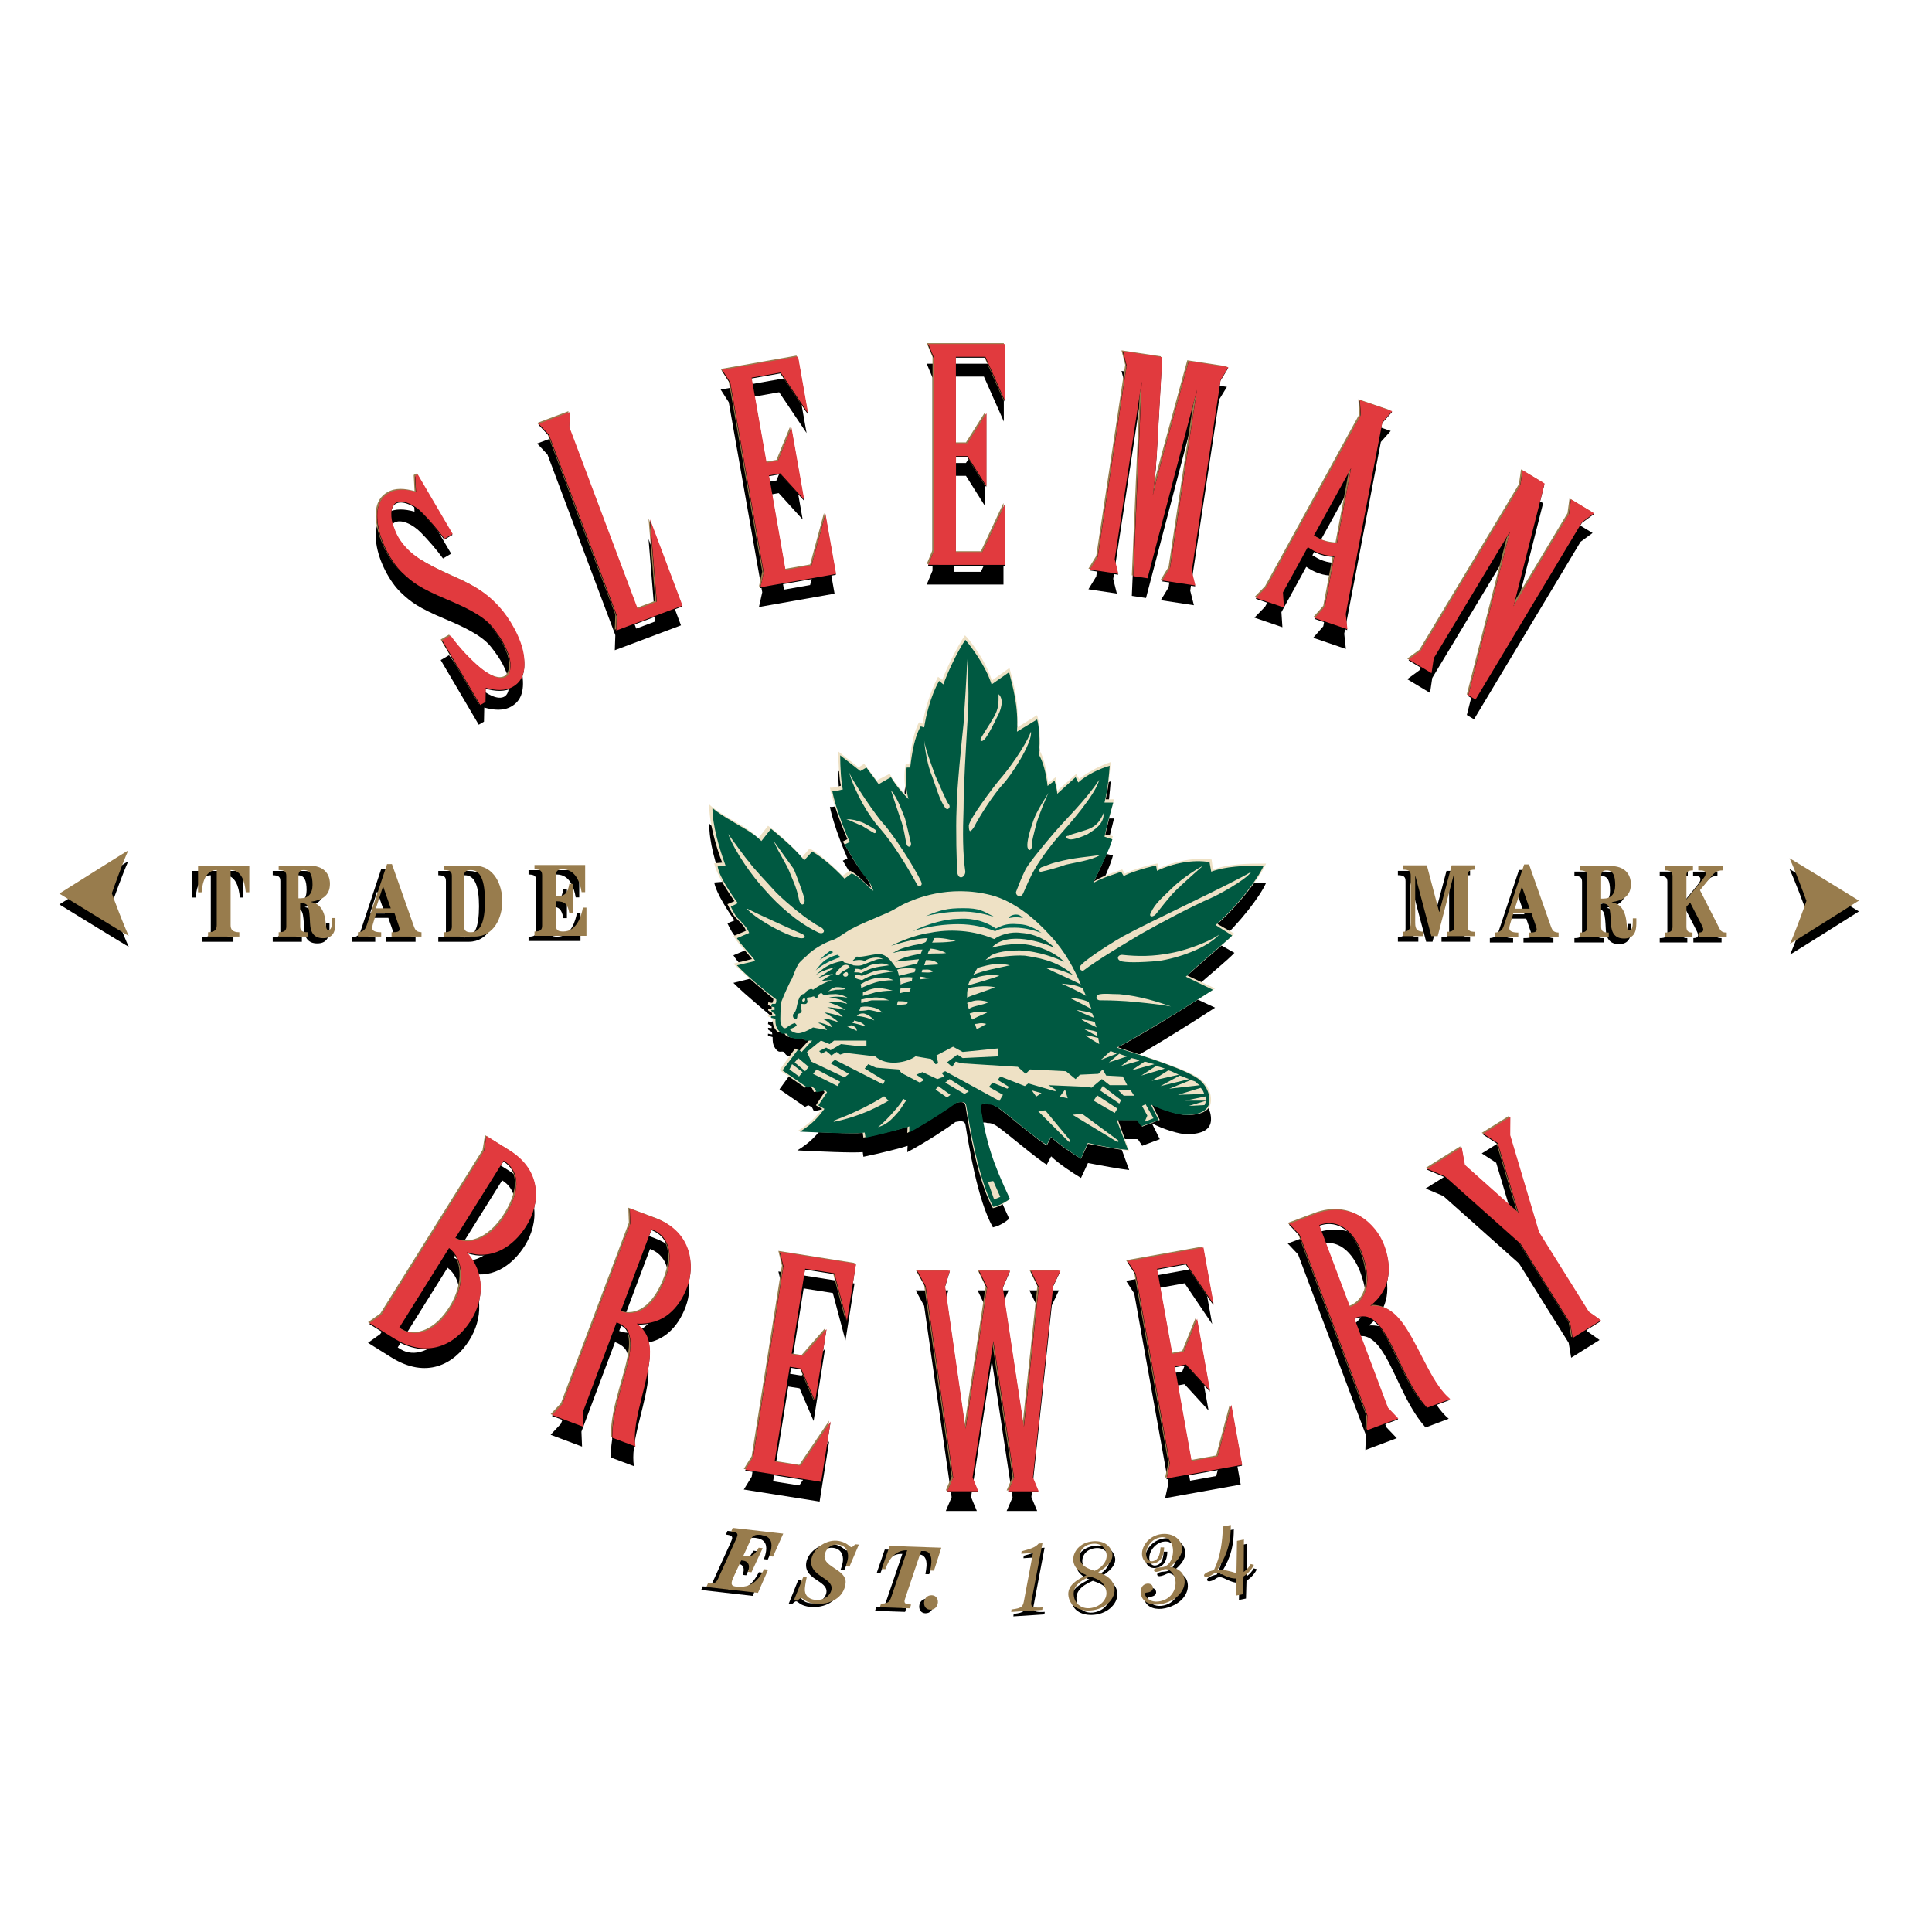 <?xml version="1.0" encoding="utf-8"?>
<!-- Generator: Adobe Illustrator 13.0.0, SVG Export Plug-In . SVG Version: 6.00 Build 14948)  -->
<!DOCTYPE svg PUBLIC "-//W3C//DTD SVG 1.0//EN" "http://www.w3.org/TR/2001/REC-SVG-20010904/DTD/svg10.dtd">
<svg version="1.0" id="Layer_1" xmlns="http://www.w3.org/2000/svg" xmlns:xlink="http://www.w3.org/1999/xlink" x="0px" y="0px"
	 width="192.756px" height="192.756px" viewBox="0 0 192.756 192.756" enable-background="new 0 0 192.756 192.756"
	 xml:space="preserve">
<g>
	<polygon fill-rule="evenodd" clip-rule="evenodd" fill="#FFFFFF" points="0,0 192.756,0 192.756,192.756 0,192.756 0,0 	"/>
	<path fill-rule="evenodd" clip-rule="evenodd" d="M104.219,154.414l-1.051,5.545c-0.042,0.191-0.092,0.402-0.06,0.59
		c0.036,0.205,0.258,0.322,1.126,0.266l-0.031,0.248l-3.1,0.203l0.031-0.248c1.105-0.129,1.147-0.32,1.268-0.988l0.872-4.646
		l-1.165,0.078l0.031-0.248c0.718-0.199,1.346-0.334,1.707-0.773L104.219,154.414L104.219,154.414z"/>
	<path fill-rule="evenodd" clip-rule="evenodd" d="M109.382,161.076c-1.2,0.193-2.192-0.262-2.452-1.146
		c-0.338-1.15,0.578-1.785,1.746-2.344c-0.607-0.238-1.109-0.637-1.268-1.176c-0.249-0.848,0.36-1.959,1.694-2.172
		c1.053-0.168,1.879,0.244,2.126,1.084c0.236,0.805-0.626,1.535-1.382,1.971c0.734,0.275,1.362,0.623,1.577,1.354
		C111.727,159.68,110.813,160.848,109.382,161.076L109.382,161.076z M110.617,159.045c-0.241-0.822-0.664-0.994-1.582-1.326
		c-1.184,0.504-1.879,1.152-1.567,2.211c0.169,0.574,0.791,1.078,1.673,0.938C110.145,160.707,110.869,159.902,110.617,159.045
		L110.617,159.045z M108.029,156.082c0.169,0.576,0.757,0.873,1.47,1.074c0.826-0.369,1.352-1.113,1.14-1.836
		c-0.164-0.557-0.634-0.979-1.466-0.846C108.229,154.627,107.837,155.426,108.029,156.082L108.029,156.082z"/>
	<path fill-rule="evenodd" clip-rule="evenodd" d="M116.466,154.814c-0.007,0.525-0.167,1.398-0.986,1.59
		c-0.565,0.133-0.978-0.082-1.146-0.52c-0.32-0.83,0.368-2.07,1.597-2.355c1.048-0.244,1.956,0.205,2.242,0.945
		c0.324,0.838-0.31,1.676-1.119,2.262c0.645,0.143,1.156,0.412,1.354,0.92c0.413,1.07-0.391,2.385-2.137,2.793
		c-0.951,0.221-1.801-0.076-2.057-0.736c-0.189-0.49-0.085-1.137,0.48-1.268c0.253-0.061,0.533,0.021,0.62,0.244
		c0.106,0.275-0.037,0.514-0.398,0.598c-0.108,0.025-0.188,0.025-0.26,0.041c-0.108,0.025-0.133,0.1-0.074,0.25
		c0.2,0.518,0.844,0.756,1.542,0.594c1.337-0.312,1.691-1.6,1.374-2.42c-0.172-0.445-0.568-0.859-1.014-0.756
		c-0.108,0.025-0.33,0.166-0.607,0.23c-0.24,0.055-0.366,0.035-0.414-0.09c-0.06-0.15,0.104-0.236,0.357-0.295
		c0.156-0.037,0.346-0.023,0.586-0.08c0.795-0.186,1.155-1.426,0.827-2.273c-0.186-0.48-0.591-0.814-1.253-0.66
		c-0.879,0.205-1.544,1.236-1.24,2.02c0.097,0.25,0.313,0.404,0.627,0.33c0.674-0.156,0.688-0.967,0.743-1.369L116.466,154.814
		L116.466,154.814z"/>
	<path fill-rule="evenodd" clip-rule="evenodd" d="M123.71,154.166l0.693-0.135l-0.021,3.238c0.301-0.221,0.543-0.5,0.704-0.791
		l0.313,0.084c-0.213,0.445-0.57,0.842-1.035,1.154l-0.05,1.771l-0.705,0.137l0.046-1.703c-0.975,0.025-1.581-0.656-2.043-0.566
		c-0.315,0.062-0.412,0.312-0.887,0.404c-0.134,0.025-0.262-0.008-0.295-0.107c-0.064-0.189,0.312-0.416,0.976-0.564
		c0.673-1.383,0.854-2.881,0.899-4.354l0.791-0.154c0.009,2.174-0.629,3.357-1.335,4.486c0.613-0.061,1.301,0.133,1.896,0.326
		L123.71,154.166L123.71,154.166z"/>
	<path fill-rule="evenodd" clip-rule="evenodd" d="M11.156,90.207c0.245-0.694,1.084-3.05,1.639-4.272
		c0.025-0.056-6.875,4.302-6.875,4.302s6.951,4.278,6.925,4.222C12.275,93.244,11.409,90.897,11.156,90.207L11.156,90.207z"/>
	<path fill-rule="evenodd" clip-rule="evenodd" d="M180.229,90.966c-0.244,0.694-1.083,3.05-1.638,4.272
		c-0.025,0.057,6.875-4.302,6.875-4.302s-6.951-4.278-6.924-4.223C179.111,87.929,179.977,90.275,180.229,90.966L180.229,90.966z"/>
	<path fill-rule="evenodd" clip-rule="evenodd" d="M20.164,93.961V93.53c0.712,0,0.868-0.298,0.868-0.719v-5.485
		c-1.083,0-1.415,1.15-1.512,2.219h-0.351v-2.65h5.113v2.65h-0.351c-0.098-1.068-0.429-2.219-1.513-2.219v5.485
		c0,0.421,0.156,0.719,0.869,0.719v0.432H20.164L20.164,93.961z"/>
	<path fill-rule="evenodd" clip-rule="evenodd" d="M27.211,93.961V93.53c0.605,0,0.762-0.175,0.762-0.596v-5.013
		c0-0.421-0.156-0.596-0.762-0.596v-0.432h3.123c1.259,0,1.991,0.699,1.991,1.818c0,1.161-0.791,1.623-1.903,1.777v0.021
		c0.83,0.154,1.356,0.75,1.474,2.054c0.039,0.421,0.049,0.74,0.273,0.74c0.273,0,0.351-0.319,0.351-0.894v-0.298h0.352v0.513
		c0,0.935-0.312,1.5-1.22,1.5c-0.868,0-1.269-0.514-1.308-1.459c-0.078-1.643-0.137-2.034-0.858-2.034h-0.127v2.301
		c0,0.421,0.156,0.596,0.761,0.596v0.432H27.211L27.211,93.961z M29.185,90.14h0.225c0.722,0,1.18-0.432,1.18-1.335
		c0-0.945-0.205-1.479-0.868-1.479c-0.38,0-0.537,0.174-0.537,0.596V90.14L29.185,90.14z"/>
	<path fill-rule="evenodd" clip-rule="evenodd" d="M35.118,93.961V93.53c0.488-0.041,0.722-0.216,0.878-0.688l2.029-6.113h0.488
		l2.176,6.174c0.175,0.494,0.302,0.586,0.771,0.627v0.432h-2.986V93.53c0.566,0,0.8-0.041,0.8-0.318
		c0-0.093-0.039-0.236-0.078-0.329l-0.449-1.305h-1.795l-0.352,1.181c-0.029,0.124-0.058,0.226-0.058,0.339
		c0,0.329,0.371,0.432,0.897,0.432v0.432H35.118L35.118,93.961z M36.916,91.146h1.483l-0.761-2.178h-0.02L36.916,91.146
		L36.916,91.146z"/>
	<path fill-rule="evenodd" clip-rule="evenodd" d="M43.729,93.53c0.604,0,0.761-0.175,0.761-0.596v-5.013
		c0-0.421-0.156-0.596-0.761-0.596v-0.432h3.044c1.952,0,2.752,1.952,2.752,3.534c0,1.582-0.8,3.534-2.752,3.534h-3.044V93.53
		L43.729,93.53z M45.702,92.893c0,0.431,0.156,0.637,0.683,0.637c0.956,0,1.405-1.007,1.405-3.103s-0.449-3.102-1.405-3.102
		c-0.527,0-0.683,0.206-0.683,0.637V92.893L45.702,92.893z"/>
	<path fill-rule="evenodd" clip-rule="evenodd" d="M52.734,93.887v-0.431c0.605,0,0.761-0.175,0.761-0.596v-5.013
		c0-0.421-0.156-0.596-0.761-0.596v-0.432h5.055v2.712h-0.352c-0.156-0.966-0.605-2.281-1.893-2.281
		c-0.507,0-0.664,0.175-0.664,0.596v2.096c0.908,0,1.161-0.298,1.327-1.233h0.352v2.896h-0.352
		c-0.166-0.873-0.419-1.171-1.327-1.171v2.424c0,0.421,0.156,0.596,0.722,0.596c1.376,0,1.825-1.623,1.961-2.383h0.352v2.814H52.734
		L52.734,93.887z"/>
	<path fill-rule="evenodd" clip-rule="evenodd" d="M77.62,153.314l-1.02,2.287l-0.38-0.043c0.097-0.27,0.172-0.529,0.212-0.814
		c0.101-0.727-0.189-1.209-1.057-1.309c-0.614-0.07-0.853,0.145-0.981,0.428l-0.769,1.695c0.907,0.104,1.159-0.146,1.542-0.842
		l0.4,0.047l-1.116,2.402l-0.351-0.039c0.037-0.123,0.073-0.244,0.091-0.369c0.056-0.408-0.131-0.699-0.58-0.75l-0.185-0.021
		l-0.737,1.6c-0.084,0.18-0.183,0.393-0.208,0.57c-0.038,0.275,0.055,0.395,0.435,0.438c1.521,0.174,2.239-0.645,2.796-1.734
		l0.4,0.047l-1.014,2.314l-5.139-0.588l0.149-0.361c0.634,0.072,0.829-0.049,1.032-0.512l1.68-3.689
		c0.14-0.299,0.217-0.498,0.227-0.568c0.037-0.266-0.133-0.33-0.618-0.404l0.149-0.361L77.62,153.314L77.62,153.314z"/>
	<path fill-rule="evenodd" clip-rule="evenodd" d="M79.636,157.65l0.342,0.029c-0.059,0.291-0.127,0.572-0.182,1.098
		c-0.068,0.658,0.34,1.105,1.055,1.168c0.842,0.07,1.536-0.445,1.604-1.104c0.117-1.139-2.194-1.227-2.026-2.855
		c0.11-1.076,1.375-2.045,2.55-1.945c0.979,0.082,1.288,0.629,1.454,0.645c0.117,0.01,0.235-0.178,0.405-0.289l0.342,0.029
		l-0.937,2.199l-0.372-0.031c0.093-0.234,0.199-0.594,0.225-0.844c0.066-0.641-0.216-1.256-1.019-1.324
		c-0.734-0.062-1.254,0.486-1.319,1.117c-0.118,1.139,2.237,1.385,2.099,2.719c-0.156,1.512-1.606,2.178-2.976,2.062
		c-1.057-0.09-1.228-0.545-1.453-0.564c-0.088-0.008-0.241,0.133-0.393,0.264l-0.342-0.029L79.636,157.65L79.636,157.65z"/>
	<path fill-rule="evenodd" clip-rule="evenodd" d="M93.434,154.77l-0.734,2.291l-0.373-0.012c0.051-0.285,0.103-0.596,0.113-0.828
		c0.027-0.662-0.171-1.115-0.79-1.137l-0.226-0.008l-1.491,4.43c-0.111,0.311-0.169,0.514-0.172,0.584
		c-0.011,0.268,0.164,0.318,0.654,0.354l-0.114,0.373l-2.996-0.104l0.114-0.371c0.658,0.021,0.853-0.178,0.998-0.592l1.611-4.721
		c-1.188-0.041-1.848,0.922-2.173,1.885l-0.373-0.014l0.793-2.307L93.434,154.77L93.434,154.77z"/>
	<path fill-rule="evenodd" clip-rule="evenodd" d="M93.09,160.213c-0.016,0.393-0.297,0.758-0.768,0.742
		c-0.393-0.014-0.627-0.307-0.611-0.699s0.297-0.76,0.769-0.744C92.873,159.525,93.106,159.82,93.09,160.213L93.09,160.213z"/>
	<path fill-rule="evenodd" clip-rule="evenodd" d="M139.469,93.956v-0.431c0.479-0.062,0.761-0.154,0.761-0.904v-4.705
		c0-0.421-0.156-0.596-0.761-0.596v-0.432h2.371l1.229,4.654h0.02l1.229-4.654h2.352v0.432c-0.605,0-0.761,0.175-0.761,0.596v5.013
		c0,0.421,0.155,0.596,0.761,0.596v0.431h-2.85v-0.431c0.605,0,0.762-0.175,0.762-0.596v-5.25h-0.02l-1.64,6.276h-0.634
		l-1.591-5.999h-0.02v4.663c0,0.75,0.264,0.843,0.829,0.904v0.431H139.469L139.469,93.956z"/>
	<path fill-rule="evenodd" clip-rule="evenodd" d="M148.641,94.031v-0.432c0.487-0.041,0.722-0.216,0.878-0.688l2.029-6.112h0.488
		l2.176,6.174c0.176,0.493,0.303,0.586,0.771,0.627v0.432h-2.985v-0.432c0.565,0,0.8-0.041,0.8-0.319
		c0-0.092-0.039-0.236-0.078-0.328l-0.448-1.305h-1.796l-0.352,1.182c-0.028,0.124-0.058,0.226-0.058,0.339
		c0,0.329,0.37,0.432,0.897,0.432v0.432H148.641L148.641,94.031z M150.611,91.216h1.483l-0.762-2.178h-0.02L150.611,91.216
		L150.611,91.216z"/>
	<path fill-rule="evenodd" clip-rule="evenodd" d="M157.079,94.031v-0.432c0.605,0,0.762-0.175,0.762-0.596V87.99
		c0-0.421-0.156-0.596-0.762-0.596v-0.431h3.123c1.259,0,1.99,0.698,1.99,1.818c0,1.161-0.79,1.623-1.902,1.777v0.021
		c0.829,0.154,1.356,0.75,1.474,2.054c0.038,0.421,0.049,0.74,0.272,0.74c0.273,0,0.352-0.318,0.352-0.894v-0.298h0.352v0.513
		c0,0.935-0.312,1.5-1.22,1.5c-0.868,0-1.269-0.514-1.308-1.459c-0.078-1.644-0.137-2.034-0.858-2.034h-0.127v2.301
		c0,0.421,0.155,0.596,0.761,0.596v0.432H157.079L157.079,94.031z M159.227,90.209h0.224c0.723,0,1.182-0.431,1.182-1.335
		c0-0.945-0.205-1.479-0.869-1.479c-0.381,0-0.536,0.175-0.536,0.596V90.209L159.227,90.209z"/>
	<path fill-rule="evenodd" clip-rule="evenodd" d="M165.591,94.031v-0.432c0.605,0,0.762-0.175,0.762-0.596V87.99
		c0-0.421-0.156-0.596-0.762-0.596v-0.431h2.801v0.431c-0.498,0-0.654,0.154-0.654,0.442v2.456l1.649-2.034
		c0.146-0.195,0.264-0.35,0.264-0.524c0-0.298-0.186-0.339-0.732-0.339v-0.431h2.431v0.431c-0.596,0-0.85,0.267-1.113,0.585
		l-1.151,1.387l1.962,3.852c0.156,0.298,0.351,0.38,0.712,0.38v0.432h-2.811v-0.432c0.283,0,0.469-0.092,0.469-0.298
		c0-0.165-0.117-0.37-0.186-0.514l-1.122-2.178l-0.371,0.4v1.993c0,0.421,0.156,0.596,0.605,0.596v0.432H165.591L165.591,94.031z"/>
	<path fill-rule="evenodd" clip-rule="evenodd" fill="#987C4D" d="M11.156,89.125c0.245-0.693,1.084-3.05,1.639-4.272
		c0.025-0.056-6.875,4.302-6.875,4.302s6.951,4.278,6.925,4.222C12.275,92.162,11.409,89.816,11.156,89.125L11.156,89.125z"/>
	<path fill-rule="evenodd" clip-rule="evenodd" fill="#987C4D" d="M180.229,89.885c-0.244,0.693-1.083,3.049-1.638,4.271
		c-0.025,0.056,6.875-4.302,6.875-4.302s-6.951-4.278-6.924-4.222C179.111,86.848,179.977,89.194,180.229,89.885L180.229,89.885z"/>
	<path fill-rule="evenodd" clip-rule="evenodd" fill="#987C4D" d="M104.004,153.971l-1.052,5.545
		c-0.041,0.191-0.092,0.402-0.059,0.588c0.036,0.207,0.258,0.324,1.125,0.266l-0.031,0.248l-3.1,0.205l0.031-0.248
		c1.106-0.129,1.147-0.32,1.268-0.99l0.872-4.645l-1.165,0.076l0.031-0.248c0.718-0.197,1.346-0.334,1.707-0.773L104.004,153.971
		L104.004,153.971z"/>
	<path fill-rule="evenodd" clip-rule="evenodd" fill="#987C4D" d="M109.106,160.639c-1.199,0.191-2.191-0.262-2.451-1.148
		c-0.339-1.148,0.578-1.783,1.746-2.342c-0.608-0.238-1.109-0.637-1.268-1.176c-0.249-0.85,0.36-1.959,1.694-2.172
		c1.053-0.168,1.879,0.244,2.126,1.084c0.236,0.805-0.626,1.533-1.382,1.971c0.734,0.275,1.362,0.623,1.577,1.354
		C111.452,159.242,110.539,160.41,109.106,160.639L109.106,160.639z M110.343,158.605c-0.241-0.82-0.664-0.992-1.581-1.324
		c-1.186,0.504-1.88,1.15-1.568,2.209c0.169,0.576,0.791,1.08,1.673,0.939C109.87,160.268,110.595,159.465,110.343,158.605
		L110.343,158.605z M107.756,155.645c0.168,0.576,0.756,0.873,1.469,1.074c0.826-0.369,1.352-1.113,1.14-1.834
		c-0.164-0.559-0.634-0.98-1.466-0.848C107.955,154.188,107.562,154.986,107.756,155.645L107.756,155.645z"/>
	<path fill-rule="evenodd" clip-rule="evenodd" fill="#987C4D" d="M116.146,154.385c-0.006,0.525-0.167,1.4-0.985,1.59
		c-0.565,0.133-0.978-0.082-1.146-0.52c-0.32-0.828,0.368-2.068,1.596-2.355c1.048-0.244,1.957,0.205,2.243,0.945
		c0.324,0.838-0.311,1.676-1.12,2.264c0.646,0.141,1.157,0.41,1.354,0.918c0.414,1.07-0.39,2.387-2.136,2.793
		c-0.951,0.223-1.801-0.074-2.057-0.734c-0.189-0.49-0.085-1.139,0.48-1.27c0.253-0.059,0.533,0.021,0.619,0.244
		c0.107,0.277-0.037,0.514-0.397,0.598c-0.108,0.025-0.188,0.025-0.261,0.041c-0.107,0.025-0.132,0.1-0.073,0.252
		c0.2,0.518,0.844,0.756,1.542,0.592c1.337-0.311,1.691-1.6,1.374-2.42c-0.173-0.445-0.568-0.859-1.014-0.754
		c-0.108,0.025-0.331,0.164-0.607,0.229c-0.24,0.057-0.366,0.037-0.414-0.088c-0.06-0.152,0.104-0.238,0.357-0.297
		c0.156-0.037,0.346-0.023,0.586-0.08c0.795-0.184,1.154-1.426,0.827-2.271c-0.187-0.482-0.591-0.816-1.253-0.66
		c-0.879,0.203-1.544,1.234-1.24,2.02c0.097,0.248,0.313,0.402,0.626,0.33c0.675-0.158,0.689-0.969,0.744-1.371L116.146,154.385
		L116.146,154.385z"/>
	<path fill-rule="evenodd" clip-rule="evenodd" fill="#987C4D" d="M123.415,153.732l0.692-0.137l-0.021,3.24
		c0.301-0.223,0.544-0.5,0.704-0.791l0.313,0.082c-0.213,0.447-0.57,0.844-1.035,1.156l-0.05,1.771l-0.705,0.137l0.047-1.703
		c-0.976,0.025-1.581-0.656-2.043-0.566c-0.316,0.061-0.413,0.312-0.888,0.404c-0.134,0.025-0.261-0.008-0.295-0.107
		c-0.063-0.189,0.313-0.416,0.976-0.564c0.673-1.383,0.854-2.881,0.9-4.355l0.79-0.152c0.009,2.174-0.629,3.357-1.335,4.486
		c0.613-0.062,1.301,0.133,1.897,0.324L123.415,153.732L123.415,153.732z"/>
	<path fill-rule="evenodd" clip-rule="evenodd" fill="#987C4D" d="M78.143,153.012l-1.02,2.289l-0.38-0.043
		c0.097-0.27,0.173-0.531,0.212-0.814c0.101-0.727-0.189-1.211-1.057-1.311c-0.614-0.07-0.852,0.146-0.98,0.43l-0.77,1.695
		c0.907,0.104,1.16-0.146,1.543-0.842l0.4,0.045l-1.116,2.404l-0.351-0.041c0.037-0.121,0.074-0.242,0.091-0.367
		c0.056-0.408-0.131-0.699-0.58-0.752l-0.185-0.02l-0.737,1.6c-0.084,0.18-0.183,0.393-0.208,0.57
		c-0.038,0.275,0.055,0.393,0.436,0.438c1.521,0.174,2.239-0.645,2.795-1.734l0.4,0.047l-1.014,2.314l-5.139-0.588l0.149-0.361
		c0.634,0.072,0.829-0.049,1.032-0.512l1.68-3.689c0.14-0.299,0.217-0.498,0.227-0.568c0.037-0.266-0.132-0.332-0.618-0.404
		l0.149-0.361L78.143,153.012L78.143,153.012z"/>
	<path fill-rule="evenodd" clip-rule="evenodd" fill="#987C4D" d="M80.145,157.33l0.342,0.029c-0.06,0.291-0.128,0.572-0.182,1.098
		c-0.068,0.658,0.34,1.105,1.055,1.166c0.842,0.072,1.537-0.443,1.604-1.102c0.117-1.139-2.194-1.229-2.026-2.855
		c0.11-1.078,1.375-2.047,2.549-1.947c0.979,0.084,1.288,0.631,1.454,0.645c0.118,0.01,0.236-0.178,0.405-0.289l0.342,0.029
		l-0.937,2.199l-0.373-0.031c0.094-0.234,0.2-0.592,0.225-0.842c0.066-0.641-0.216-1.258-1.018-1.324
		c-0.734-0.064-1.255,0.484-1.32,1.117c-0.117,1.139,2.237,1.383,2.1,2.717c-0.156,1.514-1.606,2.18-2.977,2.062
		c-1.057-0.09-1.228-0.543-1.453-0.562c-0.088-0.008-0.241,0.131-0.392,0.262l-0.343-0.027L80.145,157.33L80.145,157.33z"/>
	<path fill-rule="evenodd" clip-rule="evenodd" fill="#987C4D" d="M93.916,154.414l-0.734,2.291l-0.373-0.012
		c0.051-0.285,0.104-0.596,0.113-0.828c0.027-0.66-0.17-1.115-0.789-1.135l-0.226-0.008l-1.491,4.428
		c-0.111,0.311-0.169,0.514-0.172,0.584c-0.011,0.27,0.164,0.32,0.654,0.354l-0.114,0.373l-2.996-0.104l0.114-0.371
		c0.658,0.023,0.853-0.176,0.998-0.592l1.611-4.721c-1.189-0.041-1.848,0.922-2.173,1.885l-0.373-0.014l0.793-2.307L93.916,154.414
		L93.916,154.414z"/>
	<path fill-rule="evenodd" clip-rule="evenodd" fill="#987C4D" d="M93.573,159.857c-0.016,0.393-0.297,0.76-0.768,0.742
		c-0.393-0.012-0.627-0.307-0.611-0.699c0.017-0.393,0.297-0.76,0.769-0.744C93.355,159.17,93.589,159.465,93.573,159.857
		L93.573,159.857z"/>
	<path fill-rule="evenodd" clip-rule="evenodd" fill="#987C4D" d="M20.756,93.443v-0.432c0.712,0,0.869-0.298,0.869-0.719v-5.486
		c-1.083,0-1.415,1.15-1.513,2.219H19.76v-2.65h5.114v2.65h-0.352c-0.098-1.068-0.429-2.219-1.513-2.219v5.486
		c0,0.421,0.156,0.719,0.869,0.719v0.432H20.756L20.756,93.443z"/>
	<path fill-rule="evenodd" clip-rule="evenodd" fill="#987C4D" d="M27.804,93.443v-0.432c0.605,0,0.761-0.175,0.761-0.596v-5.013
		c0-0.421-0.156-0.596-0.761-0.596v-0.432h3.123c1.259,0,1.991,0.699,1.991,1.818c0,1.161-0.791,1.623-1.903,1.777v0.021
		c0.83,0.154,1.356,0.75,1.474,2.055c0.039,0.421,0.049,0.739,0.273,0.739c0.273,0,0.351-0.318,0.351-0.894v-0.298h0.352v0.514
		c0,0.935-0.312,1.5-1.22,1.5c-0.869,0-1.269-0.514-1.308-1.459c-0.078-1.644-0.137-2.034-0.859-2.034H29.95v2.301
		c0,0.421,0.156,0.596,0.761,0.596v0.432H27.804L27.804,93.443z M29.776,89.622h0.225c0.722,0,1.181-0.431,1.181-1.335
		c0-0.945-0.205-1.479-0.869-1.479c-0.38,0-0.537,0.174-0.537,0.596V89.622L29.776,89.622z"/>
	<path fill-rule="evenodd" clip-rule="evenodd" fill="#987C4D" d="M35.71,93.443v-0.432c0.488-0.041,0.722-0.216,0.878-0.688
		l2.03-6.112h0.487l2.176,6.174c0.176,0.493,0.303,0.585,0.771,0.626v0.432h-2.986v-0.432c0.566,0,0.801-0.041,0.801-0.318
		c0-0.092-0.039-0.236-0.078-0.329L39.34,91.06h-1.795l-0.352,1.181c-0.029,0.124-0.059,0.226-0.059,0.339
		c0,0.329,0.371,0.432,0.898,0.432v0.432H35.71L35.71,93.443z M37.507,90.628h1.483l-0.761-2.178h-0.02L37.507,90.628L37.507,90.628
		z"/>
	<path fill-rule="evenodd" clip-rule="evenodd" fill="#987C4D" d="M44.321,93.012c0.605,0,0.761-0.175,0.761-0.596v-5.013
		c0-0.421-0.156-0.596-0.761-0.596v-0.432h3.044c1.951,0,2.751,1.952,2.751,3.534c0,1.582-0.8,3.534-2.751,3.534h-3.044V93.012
		L44.321,93.012z M46.294,92.375c0,0.431,0.156,0.637,0.683,0.637c0.957,0,1.405-1.006,1.405-3.102s-0.449-3.103-1.405-3.103
		c-0.527,0-0.683,0.206-0.683,0.637V92.375L46.294,92.375z"/>
	<path fill-rule="evenodd" clip-rule="evenodd" fill="#987C4D" d="M53.326,93.369v-0.431c0.605,0,0.761-0.175,0.761-0.596v-5.013
		c0-0.421-0.156-0.596-0.761-0.596v-0.432h5.055v2.712h-0.352c-0.156-0.965-0.604-2.281-1.893-2.281
		c-0.508,0-0.664,0.175-0.664,0.596v2.096c0.908,0,1.161-0.298,1.327-1.233h0.351v2.897H56.8c-0.166-0.873-0.419-1.171-1.327-1.171
		v2.425c0,0.421,0.156,0.596,0.722,0.596c1.375,0,1.825-1.623,1.961-2.383h0.352v2.814H53.326L53.326,93.369z"/>
	<path fill-rule="evenodd" clip-rule="evenodd" fill="#987C4D" d="M139.986,93.401V92.97c0.479-0.062,0.762-0.154,0.762-0.904
		v-4.705c0-0.421-0.156-0.596-0.762-0.596v-0.431h2.371l1.229,4.653h0.02l1.229-4.653h2.352v0.431c-0.604,0-0.761,0.175-0.761,0.596
		v5.013c0,0.421,0.156,0.596,0.761,0.596v0.431h-2.849V92.97c0.604,0,0.761-0.175,0.761-0.596v-5.25h-0.02l-1.64,6.277h-0.634
		l-1.591-5.999h-0.02v4.664c0,0.75,0.264,0.843,0.83,0.904v0.431H139.986L139.986,93.401z"/>
	<path fill-rule="evenodd" clip-rule="evenodd" fill="#987C4D" d="M149.158,93.476v-0.432c0.488-0.041,0.723-0.216,0.879-0.688
		l2.029-6.112h0.487l2.176,6.174c0.176,0.493,0.303,0.585,0.771,0.626v0.432h-2.986v-0.432c0.566,0,0.801-0.041,0.801-0.318
		c0-0.093-0.04-0.236-0.079-0.329l-0.448-1.305h-1.795l-0.352,1.181c-0.029,0.124-0.059,0.226-0.059,0.339
		c0,0.328,0.371,0.431,0.897,0.431v0.432H149.158L149.158,93.476z M151.129,90.661h1.483l-0.761-2.178h-0.02L151.129,90.661
		L151.129,90.661z"/>
	<path fill-rule="evenodd" clip-rule="evenodd" fill="#987C4D" d="M157.598,93.476v-0.432c0.604,0,0.761-0.174,0.761-0.596v-5.013
		c0-0.421-0.156-0.596-0.761-0.596v-0.432h3.122c1.26,0,1.991,0.699,1.991,1.818c0,1.161-0.791,1.624-1.902,1.777v0.021
		c0.829,0.154,1.355,0.75,1.473,2.055c0.039,0.421,0.049,0.739,0.273,0.739c0.273,0,0.352-0.318,0.352-0.894v-0.298h0.351v0.514
		c0,0.935-0.312,1.5-1.22,1.5c-0.868,0-1.269-0.513-1.308-1.458c-0.078-1.644-0.136-2.034-0.858-2.034h-0.127v2.301
		c0,0.421,0.156,0.596,0.762,0.596v0.432H157.598L157.598,93.476z M159.744,89.654h0.225c0.723,0,1.181-0.431,1.181-1.335
		c0-0.945-0.205-1.479-0.868-1.479c-0.381,0-0.537,0.175-0.537,0.596V89.654L159.744,89.654z"/>
	<path fill-rule="evenodd" clip-rule="evenodd" fill="#987C4D" d="M166.109,93.476v-0.432c0.604,0,0.761-0.174,0.761-0.596v-5.013
		c0-0.421-0.156-0.596-0.761-0.596v-0.432h2.8v0.432c-0.497,0-0.653,0.154-0.653,0.441v2.456l1.648-2.034
		c0.147-0.195,0.264-0.349,0.264-0.524c0-0.298-0.186-0.339-0.731-0.339v-0.432h2.43v0.432c-0.596,0-0.849,0.267-1.112,0.585
		l-1.151,1.387l1.961,3.853c0.156,0.298,0.352,0.38,0.712,0.38v0.432h-2.81v-0.432c0.283,0,0.469-0.092,0.469-0.298
		c0-0.165-0.118-0.37-0.186-0.514l-1.123-2.178l-0.37,0.401v1.993c0,0.421,0.156,0.596,0.604,0.596v0.432H166.109L166.109,93.476z"
		/>
	<path fill-rule="evenodd" clip-rule="evenodd" d="M126.319,88.077c-1.956-0.002-3.846,0.029-5.305,0.624l-0.132-1.028
		c-1.69-0.234-3.68,0.162-5.272,0.889l-0.132-0.497c-1.26,0.231-2.818,0.759-3.249,1.024l-0.266-0.431
		c-0.597,0.231-1.79,0.562-2.819,1.19c0.897-1.823,1.729-3.744,1.896-4.506l-0.763-0.167c0.2-0.928,0.732-2.884,0.866-3.513
		l-0.829-0.001c0.333-1.425,0.401-2.619,0.501-3.712c-0.961,0.331-2.255,0.959-3.15,1.687l-0.298-0.498l-1.892,1.688
		c0.001-0.364-0.099-1.027-0.164-1.359l-0.73,0.552c-0.197-1.426-0.428-2.443-0.857-3.239c0.101-1.392-0.03-2.95-0.262-3.514
		l-1.957,1.224c0.168-2.552-0.426-4.509-0.789-5.935l-1.759,1.258c-0.627-2.023-2.15-3.98-2.679-4.512
		c-0.797,1.126-1.96,3.545-2.26,4.44l-0.431-0.299c-0.831,1.59-1.363,3.512-1.53,4.672l-0.365-0.133
		c-0.564,1.027-0.832,2.684-0.966,4.143l-0.365,0.033c-0.2,1.027-0.138,2.088,0.093,3.116c-0.497-0.464-1.222-1.261-1.685-2.157
		l-1.293,0.662l-1.258-1.659l-0.564,0.364l-2.021-1.593c-0.001,1.094,0.097,2.784,0.262,3.415c-0.365,0.099-0.696,0.231-1.094,0.198
		c0.362,1.857,1.487,4.543,1.751,5.14l-0.464,0.231c0.596,0.962,1.323,2.355,1.919,3.052c0.596,0.697,0.794,1.194,0.926,1.592
		c-0.629-0.432-1.424-1.427-2.12-1.727l-0.763,0.497c-1.225-1.261-2.45-2.29-3.279-2.722l-0.763,0.894
		c-1.059-1.294-2.814-2.755-3.378-3.153l-0.963,1.226c-0.993-0.996-2.186-1.527-3.014-2.026c-0.828-0.498-1.524-0.963-1.888-1.328
		c-0.035,1.791,0.658,4.145,1.286,5.803l-0.795,0.065c0.23,1.16,1.555,3.118,2.018,3.781l-0.697,0.297
		c0.331,0.697,0.529,1.028,0.828,1.36c0.298,0.332,0.861,0.763,1.026,1.294l-1.26,0.529c0.364,0.63,1.49,1.792,1.854,2.29
		l-1.857,0.463c1.292,1.293,3.676,3.219,3.974,3.484l0.011,0.166l-0.1,0.266l-0.398-0.068l-0.033,0.266l0.364,0.166v0.232
		l-0.365-0.033l0.033,0.199l0.364,0.232l0.033,0.232l-0.431-0.068v0.199l0.463,0.133c0.005,0.432,0.001,0.863,0.392,1.285
		c0.254,0.275,0.431,0.137,0.629,0.17c0.199,0.033,0.166,0.232,0.397,0.365s0.942,0.254,1.206,0.193
		c0.228-0.053,0.237,0.004,0.369,0.137l0.662,0.055c-0.133,0.131-0.984,1.08-0.984,1.08l-0.426-0.229l-1.557,2.15l2.545,1.756
		l0.328-0.162l0.364,0.199l0.198,0.398l0.896-0.199l0.166,0.199l-0.863,1.326l0.629,0.365c-0.564,0.662-1.162,1.424-2.489,2.219
		c1.989,0.102,5.536,0.27,6.53,0.172l0.066,0.465c1.658-0.33,3.946-0.924,4.41-1.09l-0.034,0.631c1.99-1.059,4.113-2.482,4.81-3.012
		c0.498-0.1,0.896-0.164,0.994,0.266c0.329,1.99,1.186,7.494,2.74,10.248c0.763-0.166,1.36-0.629,1.626-0.861
		c-1.72-3.715-2.371-5.711-2.841-8.953c-0.135-0.928,0.63-0.596,0.663-0.596c0.234,0,0.505,0.002,1.027,0.365
		c0.861,0.598,4.141,3.387,4.902,3.785l0.432-0.828c0.695,0.697,2.152,1.66,2.981,2.158l0.697-1.492
		c1.559,0.301,3.017,0.568,4.11,0.701l-1.124-3.084l1.989,0.002l0.431,0.664l1.758-0.66l-0.794-1.594
		c1.159,0.631,2.815,1.098,3.446,1.098c1.657,0.002,2.421-0.502,2.457-1.422c0.036-0.934-0.479-1.877-1.495-2.449
		c-1.793-1.012-6.504-2.426-7.796-2.891c3.682-1.92,9.699-5.865,9.699-5.865l-2.784-1.295c2.024-1.822,4.049-3.443,4.713-4.172
		l-1.689-0.963C123.663,92.119,125.754,89.403,126.319,88.077L126.319,88.077z"/>
	<polygon fill-rule="evenodd" clip-rule="evenodd" points="67.941,62.391 61.339,64.873 61.392,63.368 54.618,45.345 53.59,44.251 
		56.71,43.078 56.652,44.565 63.476,62.715 65.378,62 64.705,53.779 67.941,62.391 	"/>
	<polygon fill-rule="evenodd" clip-rule="evenodd" points="80.083,51.829 77.693,49.196 76.569,49.396 78.219,58.829 80.823,58.369 
		82.208,53.235 83.265,59.23 75.721,60.56 76.05,59.091 72.708,40.13 71.9,38.866 79.472,37.53 80.473,43.205 77.737,39.133 
		74.835,39.645 76.333,48.137 77.471,47.937 78.816,44.645 80.083,51.829 	"/>
	<polygon fill-rule="evenodd" clip-rule="evenodd" points="98.269,50.48 96.373,47.473 95.231,47.475 95.218,57.05 97.861,57.05 
		100.117,52.234 100.117,58.322 92.458,58.322 93.037,56.932 93.039,37.679 92.462,36.292 100.151,36.292 100.151,42.056 
		98.164,37.57 95.218,37.57 95.218,46.193 96.373,46.193 98.269,43.186 98.269,50.48 	"/>
	<path fill-rule="evenodd" clip-rule="evenodd" d="M113.756,40.033l-2.691,17.725l0.364,1.461l-2.836-0.429l0.78-1.279l2.886-19.06
		l-0.366-1.442l3.92,0.593l-0.552,9.821c-0.097,1.529-0.316,3.428-0.402,4c0.101-0.584,0.604-2.423,0.996-3.904l2.6-9.523
		l3.953,0.604l-0.776,1.27l-2.883,19.061l0.368,1.452l-3.305-0.5l0.78-1.288l2.68-17.74l-4.934,18.806l-1.416-0.212L113.756,40.033
		L113.756,40.033z"/>
	<polygon fill-rule="evenodd" clip-rule="evenodd" points="146.345,71.332 150.495,55.012 142.896,67.64 142.675,69.129 
		140.401,67.763 141.61,66.878 151.542,50.357 151.753,48.884 153.955,50.208 150.854,62.458 156.389,53.245 156.587,51.783 
		158.894,53.176 157.692,54.054 147.061,71.764 146.345,71.332 	"/>
	<path fill-rule="evenodd" clip-rule="evenodd" d="M45.142,59.497c2.53,1.081,3.587,1.977,4.549,3.04
		c0.946,1.044,2.188,3.053,2.43,4.844c0.221,1.637-0.193,2.57-1.087,3.095c-0.806,0.472-1.758,0.378-2.719,0.117L48.286,72
		l-0.521,0.306l-3.795-6.45L44.8,65.37c0.976,1.358,2.091,2.462,2.885,3.14c0.874,0.748,1.987,1.372,2.646,0.985
		c0.601-0.353,0.521-1.61,0.228-2.315c-0.188-0.451-0.439-1.228-1.607-2.682c-0.962-1.198-3.01-2.087-4.589-2.758
		c-2.624-1.106-3.372-1.674-4.382-2.639c-1.076-1.027-2.177-3.061-2.43-4.844c-0.232-1.635,0.193-2.57,1.087-3.095
		c0.805-0.472,1.758-0.378,2.719-0.118l-0.084-1.599l0.253-0.148l3.487,5.943l-0.813,0.477c-0.646-0.882-1.466-1.831-2.213-2.589
		c-0.831-0.843-1.987-1.372-2.646-0.985c-0.601,0.353-0.52,1.61-0.227,2.315c0.188,0.451,0.358,1.348,1.734,2.607
		C41.962,58.087,44.244,59.079,45.142,59.497L45.142,59.497z"/>
	<path fill-rule="evenodd" clip-rule="evenodd" d="M134.279,64.747l-0.164-1.52l3.654-19.132l0.983-1.101l-3.23-1.106l0.097,1.501
		l-9.401,17.14l-1.062,1.093l2.791,0.956l-0.1-1.504l2.479-4.519c0.373,0.237,0.72,0.464,1.252,0.646
		c0.533,0.183,0.961,0.212,1.4,0.253l-0.954,5.034l-1.005,1.142L134.279,64.747L134.279,64.747z M132.01,55.94
		c-0.477-0.163-0.744-0.354-1.074-0.543l3.712-6.723l-1.408,7.508C132.846,56.125,132.505,56.11,132.01,55.94L132.01,55.94z"/>
	<polygon fill-rule="evenodd" clip-rule="evenodd" points="81.175,141.775 79.772,138.508 78.644,138.332 77.133,147.787 
		79.744,148.201 82.726,143.797 81.773,149.811 74.208,148.611 74.997,147.328 78.012,128.312 77.659,126.854 85.253,128.057 
		84.352,133.748 83.091,129.008 80.181,128.547 78.831,137.064 79.973,137.244 82.316,134.57 81.175,141.775 	"/>
	<polygon fill-rule="evenodd" clip-rule="evenodd" points="120.578,140.723 118.179,138.1 117.055,138.303 118.737,147.73 
		121.34,147.262 122.706,142.123 123.785,148.115 116.246,149.471 116.569,148 113.162,129.051 112.349,127.789 119.916,126.428 
		120.938,132.1 118.188,128.035 115.287,128.559 116.814,137.045 117.951,136.84 119.286,133.545 120.578,140.723 	"/>
	<polygon fill-rule="evenodd" clip-rule="evenodd" points="98.339,130.412 97.532,128.738 100.63,128.738 99.896,130.42 
		102.005,144.338 103.493,130.369 102.701,128.738 105.65,128.738 104.937,130.244 102.901,149.361 103.479,150.752 
		100.432,150.752 101.024,149.393 98.957,135.764 96.882,149.361 97.459,150.75 94.363,150.75 94.945,149.379 92.201,130.287 
		91.358,128.738 94.62,128.738 94.145,130.312 96.185,144.531 98.339,130.412 	"/>
	<path fill-rule="evenodd" clip-rule="evenodd" d="M64.58,138.217c0.346-2.16-0.062-3.318-1.201-4.188
		c2.688,0.139,4.253-1.561,5.042-3.68c0.756-2.031,0.544-5.449-3.113-6.82c-0.591-0.221-2.623-0.986-2.623-0.986l0.057,1.5
		l-6.778,18.006l-1.028,1.1l3.136,1.18l-0.061-1.498l3.353-8.928c0.385,0.145,0.745,0.371,0.946,0.604
		c0.358,0.412,0.501,1.127,0.436,1.922c-0.208,2.51-1.834,5.775-1.808,8.982l2.312,0.869
		C62.882,144.115,64.136,140.996,64.58,138.217L64.58,138.217z M61.776,132.793l3.078-8.184c1.998,0.762,2.118,2.914,1.386,4.861
		C65.193,132.256,63.511,133.447,61.776,132.793L61.776,132.793z"/>
	<path fill-rule="evenodd" clip-rule="evenodd" d="M140.229,134.605c-1.163-1.852-2.232-2.455-3.661-2.357
		c2.112-1.666,2.171-3.977,1.368-6.092c-0.77-2.025-3.181-4.457-6.835-3.078c-0.591,0.223-2.623,0.986-2.623,0.986l1.031,1.09
		l6.764,18.012l-0.05,1.504l3.136-1.18l-1.033-1.086l-3.359-8.926c0.386-0.145,0.806-0.211,1.109-0.168
		c0.542,0.074,1.121,0.518,1.595,1.16c1.497,2.023,2.425,5.553,4.558,7.949l2.312-0.871
		C142.84,140.162,141.728,136.99,140.229,134.605L140.229,134.605z M134.548,132.373l-3.075-8.184
		c2.004-0.742,3.513,0.797,4.245,2.744C136.765,129.719,136.283,131.723,134.548,132.373L134.548,132.373z"/>
	<polygon fill-rule="evenodd" clip-rule="evenodd" points="151.344,122.955 149.274,116.008 147.836,115.078 150.533,113.393 
		150.524,115.229 153.398,124.889 158.364,132.83 159.588,133.691 156.756,135.463 156.507,133.98 151.554,126.059 143.999,119.328 
		142.235,118.578 145.685,116.424 146.006,118.191 151.344,122.955 	"/>
	<path fill-rule="evenodd" clip-rule="evenodd" d="M46.431,126.896c2.421,0.857,4.601-0.504,5.914-2.588
		c1.421-2.256,1.613-5.521-1.611-7.539c-0.399-0.25-2.347-1.467-2.347-1.467l-0.241,1.479L37.942,133.1l-1.225,0.873l2.34,1.463
		c3.457,2.156,6.226,0.717,7.753-1.695C48.193,131.559,48.224,128.885,46.431,126.896L46.431,126.896z M50.101,117.764
		c1.445,0.904,1.828,2.748,0.215,5.346c-1.675,2.697-3.855,3.111-5.038,2.369L50.101,117.764L50.101,117.764z M40.229,134.752
		c-0.193-0.096-0.366-0.205-0.547-0.318l4.97-7.951c1.432,1.068,1.695,3.551,0.176,5.973
		C43.429,134.678,41.583,135.369,40.229,134.752L40.229,134.752z"/>
	<polygon fill-rule="evenodd" clip-rule="evenodd" fill="#987C4D" points="81.175,139.721 79.772,136.455 78.644,136.277 
		77.133,145.732 79.744,146.146 82.726,141.742 81.773,147.756 74.208,146.557 74.997,145.275 78.012,126.26 77.659,124.801 
		85.253,126.004 84.352,131.695 83.091,126.953 80.181,126.492 78.831,135.01 79.973,135.191 82.316,132.518 81.175,139.721 	"/>
	<polygon fill-rule="evenodd" clip-rule="evenodd" fill="#987C4D" points="120.578,138.67 118.179,136.045 117.055,136.25 
		118.737,145.676 121.34,145.207 122.706,140.068 123.785,146.061 116.246,147.416 116.569,145.945 113.162,126.996 
		112.349,125.734 119.916,124.373 120.938,130.045 118.188,125.982 115.287,126.504 116.814,134.99 117.951,134.787 119.286,131.49 
		120.578,138.67 	"/>
	<polygon fill-rule="evenodd" clip-rule="evenodd" fill="#987C4D" points="98.339,128.359 97.532,126.686 100.63,126.686 
		99.896,128.365 102.005,142.283 103.493,128.314 102.701,126.686 105.65,126.686 104.937,128.189 102.901,147.309 103.479,148.697 
		100.432,148.697 101.024,147.34 98.957,133.709 96.882,147.309 97.459,148.697 94.363,148.697 94.945,147.324 92.201,128.232 
		91.358,126.686 94.62,126.686 94.145,128.26 96.185,142.479 98.339,128.359 	"/>
	<path fill-rule="evenodd" clip-rule="evenodd" fill="#987C4D" d="M64.58,136.162c0.346-2.16-0.062-3.318-1.201-4.186
		c2.688,0.139,4.253-1.561,5.042-3.682c0.756-2.031,0.544-5.449-3.113-6.818c-0.591-0.223-2.623-0.986-2.623-0.986l0.057,1.498
		l-6.778,18.008l-1.028,1.098l3.136,1.18l-0.061-1.498l3.353-8.928c0.385,0.145,0.745,0.371,0.946,0.604
		c0.358,0.414,0.501,1.129,0.436,1.924c-0.208,2.508-1.834,5.775-1.808,8.982l2.312,0.869
		C62.882,142.062,64.136,138.943,64.58,136.162L64.58,136.162z M61.776,130.74l3.078-8.184c1.998,0.762,2.118,2.912,1.386,4.861
		C65.193,130.203,63.511,131.393,61.776,130.74L61.776,130.74z"/>
	<path fill-rule="evenodd" clip-rule="evenodd" fill="#987C4D" d="M140.229,132.553c-1.163-1.854-2.232-2.457-3.661-2.357
		c2.112-1.668,2.171-3.977,1.368-6.092c-0.77-2.025-3.181-4.457-6.835-3.08c-0.591,0.223-2.623,0.986-2.623,0.986l1.031,1.09
		l6.764,18.014l-0.05,1.502l3.136-1.178l-1.033-1.088l-3.359-8.924c0.386-0.145,0.806-0.211,1.109-0.17
		c0.542,0.076,1.121,0.52,1.595,1.16c1.497,2.025,2.425,5.555,4.558,7.949l2.312-0.869
		C142.84,138.109,141.728,134.938,140.229,132.553L140.229,132.553z M134.548,130.318l-3.075-8.184
		c2.004-0.742,3.513,0.797,4.245,2.744C136.765,127.664,136.283,129.67,134.548,130.318L134.548,130.318z"/>
	<polygon fill-rule="evenodd" clip-rule="evenodd" fill="#987C4D" points="151.344,120.902 149.274,113.955 147.836,113.023 
		150.533,111.338 150.524,113.176 153.398,122.836 158.364,130.775 159.588,131.639 156.756,133.408 156.507,131.926 
		151.554,124.004 143.999,117.273 142.235,116.525 145.685,114.369 146.006,116.139 151.344,120.902 	"/>
	<path fill-rule="evenodd" clip-rule="evenodd" fill="#987C4D" d="M46.431,124.842c2.421,0.857,4.601-0.502,5.914-2.588
		c1.421-2.256,1.613-5.521-1.611-7.537c-0.399-0.25-2.347-1.467-2.347-1.467l-0.241,1.479l-10.203,16.316l-1.225,0.873l2.34,1.463
		c3.457,2.158,6.226,0.719,7.753-1.693C48.193,129.504,48.224,126.832,46.431,124.842L46.431,124.842z M50.101,115.709
		c1.445,0.906,1.828,2.75,0.215,5.348c-1.675,2.695-3.855,3.111-5.038,2.369L50.101,115.709L50.101,115.709z M40.229,132.697
		c-0.193-0.094-0.366-0.205-0.547-0.316l4.97-7.953c1.432,1.068,1.695,3.553,0.176,5.973
		C43.429,132.623,41.583,133.314,40.229,132.697L40.229,132.697z"/>
	<polygon fill-rule="evenodd" clip-rule="evenodd" fill="#987C4D" points="67.941,60.337 61.339,62.819 61.392,61.314 
		54.618,43.292 53.59,42.198 56.71,41.024 56.652,42.511 63.476,60.661 65.378,59.946 64.705,51.726 67.941,60.337 	"/>
	<polygon fill-rule="evenodd" clip-rule="evenodd" fill="#987C4D" points="80.083,49.774 77.693,47.142 76.569,47.342 
		78.219,56.774 80.823,56.315 82.208,51.181 83.265,57.177 75.721,58.506 76.05,57.037 72.708,38.076 71.9,36.812 79.472,35.476 
		80.473,41.151 77.737,37.079 74.835,37.591 76.333,46.083 77.471,45.882 78.816,42.591 80.083,49.774 	"/>
	<polygon fill-rule="evenodd" clip-rule="evenodd" fill="#987C4D" points="98.269,48.426 96.373,45.418 95.231,45.421 
		95.218,54.996 97.861,54.996 100.117,50.18 100.117,56.269 92.458,56.268 93.037,54.877 93.039,35.625 92.462,34.239 
		100.151,34.239 100.151,40.002 98.164,35.516 95.218,35.516 95.218,44.139 96.373,44.139 98.269,41.132 98.269,48.426 	"/>
	<path fill-rule="evenodd" clip-rule="evenodd" fill="#987C4D" d="M113.756,37.979l-2.691,17.725l0.364,1.461l-2.836-0.429
		l0.78-1.278l2.886-19.06l-0.366-1.442l3.92,0.593l-0.552,9.821c-0.097,1.529-0.316,3.429-0.402,4
		c0.101-0.584,0.604-2.423,0.996-3.904l2.6-9.523l3.953,0.604l-0.776,1.27l-2.883,19.06l0.368,1.452l-3.305-0.5l0.78-1.288
		l2.68-17.74l-4.934,18.806l-1.416-0.212L113.756,37.979L113.756,37.979z"/>
	<polygon fill-rule="evenodd" clip-rule="evenodd" fill="#987C4D" points="146.345,69.278 150.495,52.958 142.896,65.586 
		142.675,67.076 140.401,65.709 141.61,64.825 151.542,48.303 151.753,46.83 153.955,48.153 150.854,60.404 156.389,51.191 
		156.587,49.729 158.894,51.122 157.692,52 147.061,69.71 146.345,69.278 	"/>
	<path fill-rule="evenodd" clip-rule="evenodd" fill="#987C4D" d="M45.142,57.443c2.53,1.081,3.587,1.977,4.549,3.039
		c0.946,1.044,2.188,3.054,2.43,4.844c0.221,1.636-0.193,2.569-1.087,3.095c-0.806,0.472-1.758,0.378-2.719,0.117l-0.028,1.408
		l-0.521,0.306l-3.795-6.449l0.831-0.487c0.976,1.358,2.091,2.462,2.885,3.14c0.874,0.747,1.987,1.372,2.646,0.985
		c0.601-0.353,0.521-1.611,0.228-2.315c-0.188-0.451-0.439-1.228-1.607-2.682c-0.962-1.198-3.01-2.087-4.589-2.758
		c-2.624-1.106-3.372-1.674-4.382-2.639c-1.076-1.027-2.177-3.06-2.43-4.844c-0.232-1.634,0.193-2.569,1.087-3.094
		c0.805-0.472,1.758-0.378,2.719-0.118l-0.084-1.6l0.253-0.148l3.487,5.943l-0.813,0.477c-0.646-0.882-1.466-1.831-2.213-2.589
		c-0.831-0.843-1.987-1.372-2.646-0.985c-0.601,0.352-0.52,1.61-0.227,2.314c0.188,0.452,0.358,1.348,1.734,2.607
		C41.962,56.033,44.244,57.025,45.142,57.443L45.142,57.443z"/>
	<path fill-rule="evenodd" clip-rule="evenodd" fill="#987C4D" d="M134.279,62.693l-0.164-1.52l3.654-19.132l0.983-1.101
		l-3.23-1.106l0.097,1.502l-9.401,17.14l-1.062,1.093l2.791,0.956l-0.1-1.504l2.479-4.519c0.373,0.238,0.72,0.465,1.252,0.647
		c0.533,0.183,0.961,0.211,1.4,0.253l-0.954,5.034l-1.005,1.142L134.279,62.693L134.279,62.693z M132.01,53.887
		c-0.477-0.164-0.744-0.354-1.074-0.543l3.712-6.723l-1.408,7.508C132.846,54.072,132.505,54.056,132.01,53.887L132.01,53.887z"/>
	<polygon fill-rule="evenodd" clip-rule="evenodd" points="81.305,139.895 79.902,136.627 78.774,136.451 77.263,145.906 
		79.874,146.32 82.855,141.916 81.903,147.93 74.338,146.73 75.127,145.447 78.142,126.432 77.789,124.973 85.383,126.176 
		84.481,131.869 83.221,127.127 80.311,126.666 78.961,135.184 80.103,135.363 82.446,132.689 81.305,139.895 	"/>
	<polygon fill-rule="evenodd" clip-rule="evenodd" points="120.707,138.844 118.309,136.219 117.185,136.424 118.867,145.85 
		121.47,145.381 122.836,140.242 123.915,146.232 116.376,147.59 116.699,146.119 113.292,127.17 112.479,125.908 120.046,124.547 
		121.067,130.219 118.317,126.154 115.417,126.678 116.944,135.164 118.081,134.959 119.416,131.664 120.707,138.844 	"/>
	<polygon fill-rule="evenodd" clip-rule="evenodd" points="98.469,128.531 97.662,126.857 100.759,126.857 100.025,128.539 
		102.134,142.457 103.623,128.488 102.831,126.857 105.78,126.857 105.066,128.363 103.031,147.48 103.608,148.871 100.562,148.871 
		101.154,147.512 99.087,133.883 97.012,147.482 97.589,148.869 94.493,148.869 95.075,147.498 92.331,128.406 91.488,126.857 
		94.75,126.857 94.274,128.432 96.315,142.65 98.469,128.531 	"/>
	<path fill-rule="evenodd" clip-rule="evenodd" d="M64.709,136.336c0.345-2.16-0.062-3.318-1.201-4.188
		c2.687,0.139,4.253-1.561,5.042-3.68c0.756-2.031,0.544-5.449-3.113-6.82c-0.591-0.221-2.623-0.986-2.623-0.986l0.057,1.5
		l-6.778,18.008l-1.028,1.098l3.136,1.178l-0.062-1.496l3.353-8.928c0.385,0.145,0.745,0.371,0.946,0.604
		c0.358,0.412,0.501,1.127,0.436,1.922c-0.208,2.51-1.834,5.775-1.808,8.982l2.312,0.869
		C63.012,142.234,64.266,139.115,64.709,136.336L64.709,136.336z M61.906,130.912l3.078-8.182c1.998,0.76,2.118,2.912,1.386,4.859
		C65.323,130.375,63.641,131.566,61.906,130.912L61.906,130.912z"/>
	<path fill-rule="evenodd" clip-rule="evenodd" d="M140.359,132.727c-1.163-1.854-2.231-2.457-3.662-2.359
		c2.113-1.666,2.172-3.977,1.369-6.092c-0.77-2.025-3.181-4.457-6.835-3.078c-0.591,0.223-2.623,0.986-2.623,0.986l1.03,1.09
		l6.765,18.012l-0.05,1.504l3.136-1.178l-1.032-1.088l-3.36-8.926c0.386-0.145,0.806-0.211,1.109-0.168
		c0.542,0.074,1.121,0.518,1.595,1.16c1.497,2.023,2.425,5.553,4.557,7.949l2.313-0.871
		C142.97,138.281,141.857,135.109,140.359,132.727L140.359,132.727z M134.678,130.492l-3.075-8.184
		c2.004-0.742,3.513,0.797,4.245,2.744C136.895,127.838,136.413,129.842,134.678,130.492L134.678,130.492z"/>
	<polygon fill-rule="evenodd" clip-rule="evenodd" points="151.474,121.074 149.404,114.127 147.966,113.197 150.663,111.512 
		150.654,113.348 153.528,123.008 158.494,130.949 159.717,131.811 156.886,133.582 156.637,132.1 151.684,124.176 144.129,117.447 
		142.365,116.697 145.813,114.543 146.136,116.311 151.474,121.074 	"/>
	<path fill-rule="evenodd" clip-rule="evenodd" d="M46.56,125.016c2.421,0.857,4.601-0.504,5.914-2.588
		c1.421-2.256,1.613-5.521-1.611-7.539c-0.399-0.25-2.347-1.467-2.347-1.467l-0.242,1.479l-10.203,16.318l-1.224,0.873l2.339,1.463
		c3.457,2.156,6.226,0.717,7.753-1.693C48.323,129.678,48.354,127.004,46.56,125.016L46.56,125.016z M50.23,115.883
		c1.446,0.904,1.828,2.748,0.215,5.346c-1.675,2.697-3.855,3.111-5.038,2.369L50.23,115.883L50.23,115.883z M40.359,132.871
		c-0.193-0.096-0.366-0.205-0.547-0.318l4.97-7.951c1.431,1.068,1.695,3.551,0.176,5.973
		C43.559,132.797,41.713,133.488,40.359,132.871L40.359,132.871z"/>
	<polygon fill-rule="evenodd" clip-rule="evenodd" points="68.071,60.51 61.469,62.992 61.521,61.487 54.748,43.465 53.72,42.371 
		56.84,41.197 56.782,42.685 63.606,60.834 65.508,60.119 64.835,51.898 68.071,60.51 	"/>
	<polygon fill-rule="evenodd" clip-rule="evenodd" points="80.213,49.948 77.823,47.315 76.699,47.516 78.349,56.948 80.953,56.488 
		82.337,51.354 83.395,57.35 75.852,58.679 76.18,57.21 72.838,38.249 72.029,36.985 79.602,35.649 80.603,41.325 77.867,37.252 
		74.965,37.764 76.463,46.256 77.601,46.056 78.946,42.764 80.213,49.948 	"/>
	<polygon fill-rule="evenodd" clip-rule="evenodd" points="98.399,48.599 96.503,45.592 95.361,45.594 95.347,55.169 97.991,55.169 
		100.247,50.353 100.247,56.441 92.587,56.441 93.167,55.051 93.169,35.797 92.592,34.412 100.281,34.412 100.281,40.175 
		98.294,35.689 95.347,35.689 95.347,44.312 96.503,44.312 98.399,41.305 98.399,48.599 	"/>
	<path fill-rule="evenodd" clip-rule="evenodd" d="M113.885,38.152l-2.69,17.725l0.364,1.461l-2.836-0.429l0.78-1.278l2.886-19.06
		l-0.366-1.442l3.92,0.593l-0.552,9.821c-0.097,1.529-0.316,3.429-0.402,4c0.101-0.584,0.604-2.423,0.995-3.904l2.601-9.523
		l3.953,0.604l-0.776,1.27l-2.883,19.061l0.367,1.452l-3.304-0.5l0.78-1.288l2.68-17.74l-4.934,18.806l-1.416-0.212L113.885,38.152
		L113.885,38.152z"/>
	<polygon fill-rule="evenodd" clip-rule="evenodd" points="146.475,69.451 150.625,53.131 143.025,65.759 142.805,67.249 
		140.531,65.882 141.74,64.998 151.671,48.476 151.883,47.003 154.085,48.327 150.983,60.577 156.519,51.365 156.716,49.902 
		159.023,51.295 157.822,52.173 147.189,69.883 146.475,69.451 	"/>
	<path fill-rule="evenodd" clip-rule="evenodd" d="M45.271,57.616c2.53,1.081,3.587,1.978,4.549,3.04
		c0.946,1.044,2.188,3.053,2.43,4.844c0.221,1.636-0.193,2.569-1.087,3.094c-0.805,0.472-1.758,0.378-2.718,0.118l-0.028,1.408
		l-0.521,0.306l-3.795-6.449l0.831-0.487c0.976,1.358,2.091,2.462,2.885,3.14c0.874,0.748,1.987,1.372,2.646,0.985
		c0.601-0.353,0.52-1.611,0.227-2.315c-0.188-0.451-0.439-1.228-1.606-2.682c-0.962-1.198-3.011-2.087-4.589-2.758
		c-2.624-1.105-3.372-1.674-4.382-2.639c-1.076-1.027-2.177-3.061-2.43-4.844c-0.232-1.635,0.193-2.569,1.087-3.094
		c0.805-0.473,1.758-0.379,2.718-0.118l-0.084-1.6l0.253-0.148l3.487,5.943l-0.813,0.477c-0.646-0.882-1.466-1.831-2.213-2.589
		c-0.831-0.843-1.987-1.372-2.646-0.985c-0.601,0.352-0.52,1.61-0.227,2.315c0.188,0.451,0.358,1.348,1.734,2.607
		C42.092,56.206,44.374,57.198,45.271,57.616L45.271,57.616z"/>
	<path fill-rule="evenodd" clip-rule="evenodd" d="M134.409,62.866l-0.164-1.52l3.654-19.132l0.983-1.101l-3.23-1.106l0.097,1.501
		l-9.401,17.14l-1.062,1.093l2.791,0.956l-0.1-1.503l2.479-4.519c0.373,0.237,0.719,0.464,1.252,0.647
		c0.533,0.182,0.961,0.211,1.4,0.252l-0.954,5.034l-1.005,1.142L134.409,62.866L134.409,62.866z M132.14,54.06
		c-0.477-0.164-0.745-0.354-1.074-0.543l3.712-6.723l-1.408,7.508C132.976,54.245,132.635,54.229,132.14,54.06L132.14,54.06z"/>
	<polygon fill-rule="evenodd" clip-rule="evenodd" fill="#E13A3E" points="81.326,139.809 79.924,136.541 78.795,136.363 
		77.284,145.82 79.896,146.232 82.877,141.83 81.924,147.842 74.359,146.643 75.148,145.361 78.164,126.346 77.81,124.887 
		85.405,126.09 84.503,131.781 83.243,127.041 80.332,126.58 78.982,135.098 80.124,135.277 82.468,132.604 81.326,139.809 	"/>
	<polygon fill-rule="evenodd" clip-rule="evenodd" fill="#E13A3E" points="120.729,138.756 118.33,136.133 117.206,136.336 
		118.889,145.762 121.491,145.293 122.857,140.154 123.937,146.146 116.398,147.502 116.721,146.033 113.313,127.084 112.5,125.822 
		120.068,124.459 121.089,130.131 118.339,126.068 115.438,126.59 116.966,135.078 118.104,134.873 119.438,131.576 
		120.729,138.756 	"/>
	<polygon fill-rule="evenodd" clip-rule="evenodd" fill="#E13A3E" points="98.49,128.445 97.684,126.771 100.781,126.771 
		100.047,128.453 102.156,142.371 103.645,128.402 102.853,126.771 105.803,126.771 105.088,128.277 103.054,147.395 
		103.63,148.785 100.583,148.785 101.176,147.426 99.109,133.795 97.034,147.395 97.611,148.783 94.515,148.783 95.097,147.41 
		92.353,128.318 91.51,126.771 94.772,126.771 94.296,128.346 96.336,142.564 98.49,128.445 	"/>
	<path fill-rule="evenodd" clip-rule="evenodd" fill="#E13A3E" d="M64.731,136.248c0.345-2.16-0.061-3.316-1.201-4.186
		c2.688,0.139,4.253-1.561,5.042-3.682c0.755-2.029,0.544-5.447-3.113-6.818c-0.591-0.223-2.623-0.986-2.623-0.986l0.057,1.5
		l-6.777,18.006l-1.028,1.098l3.136,1.18l-0.061-1.498l3.352-8.928c0.385,0.145,0.746,0.373,0.946,0.604
		c0.358,0.414,0.501,1.129,0.436,1.924c-0.208,2.51-1.834,5.775-1.808,8.982l2.312,0.869
		C63.034,142.148,64.287,139.029,64.731,136.248L64.731,136.248z M61.928,130.826l3.078-8.184c1.998,0.762,2.118,2.914,1.386,4.861
		C65.345,130.289,63.662,131.48,61.928,130.826L61.928,130.826z"/>
	<path fill-rule="evenodd" clip-rule="evenodd" fill="#E13A3E" d="M140.381,132.639c-1.163-1.852-2.232-2.455-3.661-2.357
		c2.112-1.666,2.171-3.977,1.368-6.092c-0.77-2.025-3.18-4.457-6.835-3.08c-0.591,0.223-2.623,0.986-2.623,0.986l1.03,1.092
		l6.765,18.012l-0.05,1.504l3.136-1.18l-1.033-1.086l-3.359-8.926c0.386-0.145,0.806-0.211,1.11-0.168
		c0.541,0.074,1.12,0.518,1.594,1.158c1.497,2.025,2.426,5.555,4.558,7.949l2.312-0.869
		C142.991,138.195,141.879,135.023,140.381,132.639L140.381,132.639z M134.699,130.406l-3.075-8.184
		c2.004-0.744,3.513,0.795,4.245,2.744C136.917,127.752,136.435,129.756,134.699,130.406L134.699,130.406z"/>
	<polygon fill-rule="evenodd" clip-rule="evenodd" fill="#E13A3E" points="151.495,120.988 149.426,114.041 147.987,113.111 
		150.686,111.424 150.676,113.262 153.551,122.922 158.516,130.863 159.739,131.725 156.907,133.494 156.658,132.012 
		151.705,124.09 144.149,117.359 142.387,116.611 145.836,114.455 146.157,116.225 151.495,120.988 	"/>
	<path fill-rule="evenodd" clip-rule="evenodd" fill="#E13A3E" d="M46.582,124.928c2.421,0.857,4.601-0.502,5.914-2.586
		c1.421-2.258,1.613-5.523-1.611-7.539c-0.4-0.25-2.347-1.467-2.347-1.467l-0.242,1.479l-10.203,16.318l-1.224,0.873l2.339,1.463
		c3.457,2.156,6.226,0.717,7.753-1.695C48.344,129.59,48.375,126.918,46.582,124.928L46.582,124.928z M50.252,115.797
		c1.446,0.904,1.828,2.748,0.215,5.346c-1.675,2.697-3.855,3.111-5.038,2.369L50.252,115.797L50.252,115.797z M40.38,132.785
		c-0.193-0.096-0.366-0.205-0.547-0.318l4.971-7.951c1.431,1.068,1.694,3.551,0.176,5.973
		C43.581,132.711,41.734,133.402,40.38,132.785L40.38,132.785z"/>
	<polygon fill-rule="evenodd" clip-rule="evenodd" fill="#E13A3E" points="68.093,60.423 61.49,62.905 61.543,61.4 54.77,43.378 
		53.742,42.284 56.861,41.111 56.803,42.598 63.627,60.748 65.53,60.032 64.856,51.812 68.093,60.423 	"/>
	<polygon fill-rule="evenodd" clip-rule="evenodd" fill="#E13A3E" points="80.235,49.861 77.845,47.229 76.72,47.429 78.37,56.861 
		80.974,56.402 82.359,51.267 83.417,57.263 75.873,58.593 76.202,57.124 72.86,38.163 72.051,36.898 79.623,35.562 80.625,41.238 
		77.889,37.166 74.987,37.677 76.484,46.169 77.623,45.969 78.968,42.678 80.235,49.861 	"/>
	<polygon fill-rule="evenodd" clip-rule="evenodd" fill="#E13A3E" points="98.421,48.513 96.524,45.505 95.382,45.507 
		95.369,55.083 98.013,55.083 100.269,50.267 100.269,56.355 92.609,56.354 93.188,54.964 93.19,35.711 92.613,34.325 
		100.303,34.325 100.303,40.088 98.315,35.603 95.369,35.603 95.369,44.226 96.524,44.226 98.421,41.218 98.421,48.513 	"/>
	<path fill-rule="evenodd" clip-rule="evenodd" fill="#E13A3E" d="M113.907,38.066l-2.691,17.725l0.364,1.461l-2.836-0.429
		l0.781-1.278l2.885-19.06l-0.366-1.442l3.92,0.593l-0.552,9.821c-0.096,1.529-0.316,3.428-0.402,4
		c0.101-0.584,0.604-2.423,0.996-3.904l2.6-9.523l3.953,0.604l-0.776,1.27L118.9,56.963l0.367,1.452l-3.305-0.5l0.78-1.288
		l2.68-17.74l-4.934,18.806l-1.416-0.212L113.907,38.066L113.907,38.066z"/>
	<polygon fill-rule="evenodd" clip-rule="evenodd" fill="#E13A3E" points="146.496,69.364 150.646,53.044 143.047,65.673 
		142.826,67.162 140.553,65.796 141.762,64.911 151.693,48.39 151.904,46.917 154.106,48.24 151.005,60.49 156.541,51.278 
		156.738,49.815 159.045,51.208 157.844,52.086 147.211,69.796 146.496,69.364 	"/>
	<path fill-rule="evenodd" clip-rule="evenodd" fill="#E13A3E" d="M45.293,57.53c2.53,1.081,3.587,1.977,4.549,3.039
		c0.946,1.044,2.188,3.054,2.43,4.844c0.221,1.636-0.193,2.57-1.087,3.095c-0.805,0.472-1.758,0.378-2.719,0.118l-0.028,1.407
		l-0.521,0.307l-3.795-6.45l0.831-0.487c0.976,1.358,2.092,2.462,2.885,3.14c0.874,0.747,1.987,1.372,2.646,0.985
		c0.601-0.353,0.521-1.611,0.228-2.315c-0.188-0.451-0.439-1.228-1.607-2.682c-0.962-1.198-3.01-2.087-4.589-2.758
		c-2.624-1.106-3.372-1.674-4.382-2.639c-1.076-1.027-2.176-3.061-2.43-4.844c-0.232-1.635,0.193-2.569,1.087-3.095
		c0.805-0.472,1.758-0.378,2.719-0.117l-0.084-1.6l0.253-0.149l3.487,5.943L44.35,53.75c-0.646-0.882-1.466-1.831-2.213-2.589
		c-0.831-0.843-1.987-1.372-2.646-0.985c-0.601,0.352-0.52,1.61-0.227,2.315c0.188,0.451,0.358,1.348,1.734,2.607
		C42.114,56.12,44.395,57.112,45.293,57.53L45.293,57.53z"/>
	<path fill-rule="evenodd" clip-rule="evenodd" fill="#E13A3E" d="M134.431,62.779l-0.164-1.52l3.654-19.132l0.983-1.101
		l-3.229-1.106l0.096,1.501l-9.401,17.14l-1.062,1.093l2.791,0.956l-0.1-1.504l2.479-4.519c0.373,0.237,0.72,0.464,1.252,0.646
		c0.532,0.183,0.961,0.212,1.401,0.253l-0.955,5.034l-1.004,1.143L134.431,62.779L134.431,62.779z M132.161,53.973
		c-0.477-0.164-0.745-0.354-1.074-0.543l3.712-6.723l-1.408,7.508C132.997,54.158,132.656,54.143,132.161,53.973L132.161,53.973z"/>
	<path fill-rule="evenodd" clip-rule="evenodd" fill="#EEE1C5" d="M126.319,86.16c-1.956-0.002-3.846,0.028-5.305,0.624
		l-0.132-1.028c-1.69-0.234-3.68,0.162-5.272,0.89l-0.132-0.498c-1.26,0.231-2.818,0.759-3.249,1.024l-0.266-0.432
		c-0.597,0.231-1.79,0.562-2.819,1.19c0.897-1.822,1.729-3.744,1.896-4.506l-0.763-0.167c0.2-0.928,0.732-2.883,0.866-3.513
		l-0.829-0.001c0.333-1.426,0.401-2.619,0.501-3.712c-0.961,0.331-2.255,0.958-3.15,1.687l-0.298-0.498l-1.892,1.689
		c0.001-0.365-0.099-1.028-0.164-1.359l-0.73,0.552c-0.197-1.425-0.428-2.443-0.857-3.239c0.101-1.392-0.03-2.951-0.262-3.514
		l-1.957,1.224c0.168-2.552-0.426-4.509-0.789-5.935l-1.759,1.258c-0.627-2.023-2.15-3.981-2.679-4.512
		c-0.797,1.126-1.96,3.545-2.26,4.439l-0.431-0.299c-0.831,1.59-1.363,3.512-1.53,4.672l-0.365-0.133
		c-0.564,1.027-0.832,2.684-0.966,4.143l-0.365,0.033c-0.2,1.028-0.138,2.088,0.093,3.117c-0.497-0.465-1.222-1.261-1.685-2.157
		l-1.293,0.661l-1.258-1.659l-0.564,0.364l-2.021-1.594c-0.001,1.094,0.097,2.785,0.262,3.415c-0.365,0.099-0.696,0.231-1.094,0.197
		c0.362,1.857,1.487,4.543,1.751,5.141l-0.464,0.231c0.596,0.962,1.323,2.355,1.919,3.052c0.596,0.697,0.794,1.194,0.926,1.592
		c-0.629-0.432-1.424-1.427-2.12-1.726l-0.763,0.497c-1.225-1.261-2.45-2.291-3.279-2.722l-0.763,0.894
		c-1.059-1.294-2.814-2.755-3.378-3.153l-0.963,1.226c-0.993-0.996-2.186-1.528-3.014-2.026s-1.524-0.963-1.888-1.328
		c-0.035,1.79,0.658,4.145,1.286,5.803l-0.795,0.065c0.23,1.161,1.555,3.118,2.018,3.782l-0.697,0.298
		c0.331,0.696,0.529,1.028,0.828,1.36c0.298,0.332,0.861,0.764,1.026,1.294l-1.26,0.529c0.364,0.63,1.49,1.792,1.854,2.29
		l-1.857,0.462c1.292,1.293,3.676,3.219,3.974,3.485l0.011,0.166l-0.1,0.266l-0.398-0.066l-0.033,0.264l0.364,0.166v0.232
		l-0.365-0.033l0.033,0.199l0.364,0.232l0.033,0.232l-0.431-0.068v0.199l0.463,0.133c0.005,0.432,0.001,0.863,0.392,1.285
		c0.254,0.275,0.431,0.137,0.629,0.17c0.199,0.033,0.166,0.232,0.397,0.365s0.942,0.254,1.206,0.193
		c0.228-0.053,0.237,0.004,0.369,0.137l0.662,0.055c-0.133,0.131-0.984,1.08-0.984,1.08l-0.426-0.229l-1.557,2.15l2.545,1.756
		l0.328-0.162l0.364,0.199l0.198,0.398l0.896-0.197l0.166,0.197l-0.863,1.326l0.629,0.365c-0.564,0.662-1.162,1.424-2.489,2.219
		c1.989,0.102,5.536,0.271,6.53,0.172l0.066,0.465c1.658-0.33,3.946-0.924,4.41-1.09l-0.034,0.631
		c1.99-1.059,4.113-2.482,4.81-3.012c0.498-0.098,0.896-0.164,0.994,0.268c0.329,1.988,1.186,7.492,2.74,10.246
		c0.763-0.166,1.36-0.629,1.626-0.859c-1.72-3.717-2.371-5.713-2.841-8.955c-0.135-0.928,0.63-0.596,0.663-0.596
		c0.234,0,0.505,0.002,1.027,0.365c0.861,0.598,4.141,3.387,4.902,3.785l0.432-0.828c0.695,0.697,2.152,1.66,2.981,2.158l0.697-1.49
		c1.559,0.299,3.017,0.566,4.11,0.699l-1.124-3.084l1.989,0.002l0.431,0.664l1.758-0.66l-0.794-1.594
		c1.159,0.633,2.815,1.098,3.446,1.1c1.657,0,2.421-0.504,2.457-1.424c0.036-0.932-0.479-1.877-1.495-2.449
		c-1.793-1.012-6.504-2.426-7.796-2.891c3.682-1.92,9.699-5.863,9.699-5.863l-2.784-1.297c2.024-1.821,4.049-3.443,4.713-4.172
		l-1.689-0.963C123.663,90.201,125.754,87.485,126.319,86.16L126.319,86.16z"/>
	<path fill-rule="evenodd" clip-rule="evenodd" fill="#005941" d="M100.763,119.619c-1.746-3.668-2.356-5.676-2.882-8.906
		c-0.087-0.959,0.613-0.523,0.7-0.523c0.261,0,0.436,0,1.046,0.35c0.786,0.523,4.017,3.318,4.802,3.668l0.437-0.787
		c0.699,0.699,2.184,1.658,2.969,2.184l0.698-1.572c1.484,0.35,2.969,0.611,4.017,0.699l-1.135-2.969h2.008l0.437,0.609l1.745-0.609
		l-0.784-1.572c1.134,0.611,2.793,1.049,3.404,1.049c1.658,0,2.444-0.525,2.444-1.484c0-0.873-0.522-1.834-1.484-2.357
		c-1.746-1.049-6.46-2.445-7.77-2.881c3.666-1.922,9.603-5.764,9.603-5.764l-2.706-1.309c1.922-1.833,3.929-3.405,4.627-4.104
		l-1.658-1.047c2.182-1.921,4.19-4.54,4.802-5.937c-2.009,0-3.842,0.087-5.239,0.611l-0.174-0.96
		c-1.658-0.262-3.579,0.087-5.238,0.873l-0.087-0.524c-1.31,0.262-2.794,0.786-3.23,1.048l-0.263-0.437
		c-0.609,0.262-1.745,0.524-2.793,1.134c0.873-1.745,1.746-3.667,1.92-4.364l-0.785-0.262c0.175-0.874,0.698-2.794,0.874-3.405
		h-0.874c0.35-1.397,0.437-2.619,0.523-3.667c-0.96,0.262-2.27,0.873-3.142,1.659l-0.263-0.524l-1.834,1.659
		c0-0.349-0.174-0.96-0.262-1.31l-0.698,0.524c-0.175-1.397-0.437-2.357-0.873-3.143c0.176-1.396,0-2.968-0.175-3.492l-2.008,1.223
		c0.175-2.532-0.437-4.54-0.785-5.937l-1.746,1.222c-0.61-1.92-2.096-3.841-2.62-4.452c-0.786,1.135-1.92,3.579-2.183,4.452
		l-0.437-0.349c-0.873,1.571-1.31,3.492-1.484,4.627l-0.35-0.087c-0.611,1.046-0.873,2.619-1.047,4.103h-0.35
		c-0.174,1.048-0.087,2.095,0.175,3.143c-0.524-0.524-1.222-1.31-1.746-2.183l-1.223,0.698l-1.222-1.659l-0.611,0.349l-2.008-1.571
		c0,1.135,0.088,2.707,0.262,3.405c-0.349,0.087-0.699,0.175-1.048,0.175c0.349,1.832,1.484,4.54,1.746,5.063l-0.524,0.262
		c0.611,0.96,1.31,2.27,1.921,3.055c0.611,0.611,0.786,1.135,0.96,1.572c-0.611-0.437-1.397-1.484-2.183-1.746l-0.699,0.524
		c-1.222-1.31-2.444-2.27-3.23-2.707l-0.786,0.873c-1.048-1.311-2.794-2.707-3.318-3.143l-0.96,1.223
		c-0.96-0.96-2.183-1.484-2.968-2.008c-0.786-0.437-1.572-0.96-1.921-1.31c0,1.746,0.698,4.103,1.31,5.762l-0.786,0.087
		c0.174,1.135,1.571,3.056,2.008,3.667l-0.698,0.349c0.349,0.699,0.524,1.048,0.873,1.309c0.262,0.35,0.786,0.787,0.961,1.311
		l-1.223,0.524c0.349,0.611,1.484,1.745,1.833,2.27l-1.833,0.437c1.223,1.309,3.667,3.23,3.929,3.404v0.262l-0.087,0.176h-0.349
		l-0.087,0.262l0.35,0.086v0.264h-0.35l0.087,0.174l0.349,0.262v0.176h-0.437v0.174l0.437,0.088c0,0.436,0,0.873,0.437,1.309
		c0.175,0.262,0.35,0.176,0.611,0.176c0.175,0,0.175,0.262,0.349,0.348c0.262,0.088,0.96,0.262,1.222,0.176
		c0.175-0.088,0.262,0,0.35,0.174h0.698c-0.175,0.174-1.048,1.135-1.048,1.135l-0.349-0.262l-1.571,2.096l2.532,1.746l0.349-0.174
		l0.349,0.26l0.175,0.35l0.873-0.174l0.174,0.174l-0.873,1.311l0.611,0.35c-0.524,0.697-1.135,1.484-2.444,2.27
		c2.008,0.088,5.5,0.262,6.46,0.088l0.087,0.521c1.659-0.348,3.929-0.959,4.365-1.135v0.613c1.92-1.049,4.017-2.445,4.714-2.969
		c0.524-0.09,0.873-0.176,0.96,0.262c0.35,2.008,1.222,7.42,2.706,10.127C99.89,120.23,100.5,119.793,100.763,119.619
		L100.763,119.619z"/>
	<path fill-rule="evenodd" clip-rule="evenodd" fill="#EEE1C5" d="M74.484,90.634c0.698,0.873,3.754,2.706,5.326,2.968
		c0.611,0.087,0.611-0.262,0.174-0.437C79.547,92.991,75.706,91.245,74.484,90.634L74.484,90.634z"/>
	<path fill-rule="evenodd" clip-rule="evenodd" fill="#EEE1C5" d="M72.65,83.213c0.699,1.833,2.444,4.278,3.754,5.675
		c1.223,1.397,3.143,3.143,5.151,4.104c0.611,0.349,0.96-0.175,0.262-0.524c-1.222-0.611-3.405-2.444-4.365-3.405
		c-0.96-1.049-2.444-2.619-2.706-3.056C74.397,85.657,73.174,83.912,72.65,83.213L72.65,83.213z"/>
	<path fill-rule="evenodd" clip-rule="evenodd" fill="#EEE1C5" d="M77.19,83.912c0.524,1.222,1.31,2.357,1.571,3.055
		c0.262,0.699,0.699,1.484,0.96,2.794c0.175,0.786,0.699,0.524,0.524-0.175c-0.175-0.611-0.786-2.27-1.048-2.881
		C78.762,86.094,77.627,84.521,77.19,83.912L77.19,83.912z"/>
	<path fill-rule="evenodd" clip-rule="evenodd" fill="#EEE1C5" d="M84.437,81.729c0.524,0,0.96,0.087,1.659,0.35
		c0.699,0.349,0.96,0.523,1.223,0.698c0.262,0.262,0,0.349-0.087,0.349c-0.175-0.087-0.873-0.524-1.31-0.786
		C85.571,82.252,84.96,81.903,84.437,81.729L84.437,81.729z"/>
	<path fill-rule="evenodd" clip-rule="evenodd" fill="#EEE1C5" d="M84.698,77.014c0.611,2.095,2.008,4.453,3.056,5.587
		c1.222,1.397,2.619,3.58,3.754,5.675c0.174,0.262,0.523,0.087,0.437-0.176c0-0.261-2.008-3.753-3.667-5.761
		C87.492,81.554,84.96,77.8,84.698,77.014L84.698,77.014z"/>
	<path fill-rule="evenodd" clip-rule="evenodd" fill="#EEE1C5" d="M88.889,78.848c0.175,0.524,0.698,2.095,0.96,2.881
		c0.349,0.873,0.524,2.357,0.611,2.532c0.087,0.26,0.437,0.349,0.437-0.087c-0.087-0.349-0.437-1.921-0.611-2.532
		C90.024,81.03,89.587,79.633,88.889,78.848L88.889,78.848z"/>
	<path fill-rule="evenodd" clip-rule="evenodd" fill="#EEE1C5" d="M92.207,73.872c0.087,1.047,0.349,2.531,0.787,3.579
		c0.435,1.135,0.697,2.27,1.308,3.143c0.262,0.349,0.612-0.087,0.35-0.35c-0.175-0.174-0.96-2.008-1.31-2.793
		C92.994,76.49,92.294,74.657,92.207,73.872L92.207,73.872z"/>
	<path fill-rule="evenodd" clip-rule="evenodd" fill="#EEE1C5" d="M96.484,65.752c0,1.484-0.262,4.802-0.349,6.46
		c-0.174,1.572-0.698,6.723-0.698,8.555c-0.087,1.748,0,5.676,0.087,6.375c0.174,0.698,0.786,0.349,0.786-0.175
		c-0.262-1.833-0.262-3.929-0.175-6.286c0-2.357,0.262-6.461,0.349-8.032C96.573,71.078,96.748,69.506,96.484,65.752L96.484,65.752z
		"/>
	<path fill-rule="evenodd" clip-rule="evenodd" fill="#EEE1C5" d="M99.627,69.259c-0.001,0.883,0.038,1.424-0.513,2.356
		c-0.376,0.672-1.198,1.86-1.275,2.125c-0.111,0.186,0.134,0.314,0.388,0.02c0.334-0.329,1.148-1.978,1.242-2.203
		C99.8,70.997,100.25,69.828,99.627,69.259L99.627,69.259z"/>
	<path fill-rule="evenodd" clip-rule="evenodd" fill="#EEE1C5" d="M102.857,72.999c-0.611,1.571-2.357,3.928-3.143,4.801
		c-0.785,0.96-2.881,3.754-3.055,4.54c0,0.786,0.173,0.698,0.522,0.175c0.524-1.048,1.921-3.23,2.881-4.278
		C100.763,77.538,103.032,74.133,102.857,72.999L102.857,72.999z"/>
	<path fill-rule="evenodd" clip-rule="evenodd" fill="#EEE1C5" d="M104.604,79.109c-0.262,0.437-1.135,1.745-1.484,2.707
		c-0.349,0.96-0.698,2.183-0.61,2.705c0.175,0.613,0.437,0.089,0.437,0c-0.088-0.348,0.262-1.57,0.437-2.269
		C103.557,81.554,104.342,79.633,104.604,79.109L104.604,79.109z"/>
	<path fill-rule="evenodd" clip-rule="evenodd" fill="#EEE1C5" d="M109.667,77.8c-1.309,2.008-3.492,4.104-4.452,5.238
		c-0.961,1.135-2.357,2.794-2.881,3.667c-0.437,0.873-0.786,1.833-0.96,2.27c-0.088,0.349,0.437,0.698,0.699,0.174
		c0.348-0.786,0.697-1.659,1.221-2.532c0.612-1.047,1.659-2.444,2.446-3.317C106.524,82.427,109.319,79.284,109.667,77.8
		L109.667,77.8z"/>
	<path fill-rule="evenodd" clip-rule="evenodd" fill="#EEE1C5" d="M110.104,81.118c-0.263,0.611-0.611,1.31-1.659,1.659
		c-1.31,0.437-1.571,0.437-1.833,0.611c-0.35,0-0.35,0.262,0.087,0.349c0.35,0.087,1.31-0.262,1.833-0.524
		C109.057,82.864,110.191,82.252,110.104,81.118L110.104,81.118z"/>
	<path fill-rule="evenodd" clip-rule="evenodd" fill="#EEE1C5" d="M109.755,85.308c-1.135,0.175-2.706,0.262-4.278,0.698
		c-0.785,0.175-1.223,0.437-1.57,0.524c-0.35,0.175-0.263,0.524,0,0.437c0.436-0.087,1.746-0.437,2.443-0.698
		C107.049,86.094,108.969,85.832,109.755,85.308L109.755,85.308z"/>
	<path fill-rule="evenodd" clip-rule="evenodd" fill="#EEE1C5" d="M120.057,86.355c-1.135,0.611-2.444,1.572-3.143,2.27
		c-0.961,0.96-1.659,1.484-2.095,2.445c-0.263,0.437,0.261,0.524,0.61,0c0.35-0.437,1.224-1.572,1.833-2.183
		C117.787,88.364,119.533,86.792,120.057,86.355L120.057,86.355z"/>
	<path fill-rule="evenodd" clip-rule="evenodd" fill="#EEE1C5" d="M124.858,86.967c-2.008,1.222-10.302,5.064-12.834,6.46
		c-2.095,1.223-3.841,2.445-4.19,2.881c-0.261,0.262,0,0.611,0.262,0.524c1.484-1.135,4.453-2.881,5.763-3.667
		c2.183-1.222,4.976-2.707,6.983-3.58C121.453,89.324,124.247,87.84,124.858,86.967L124.858,86.967z"/>
	<path fill-rule="evenodd" clip-rule="evenodd" fill="#EEE1C5" d="M111.938,95.261c1.571,0.173,3.143,0.173,4.889-0.175
		c1.921-0.349,4.365-1.397,4.89-1.92c-1.311,1.484-4.278,2.444-6.112,2.707c-1.92,0.174-3.404,0.174-3.841,0
		C111.326,95.61,111.588,95.261,111.938,95.261L111.938,95.261z"/>
	<path fill-rule="evenodd" clip-rule="evenodd" fill="#EEE1C5" d="M116.826,100.412c-1.223-0.438-3.143-1.049-5.15-1.223
		c-0.961,0-1.31-0.088-1.921,0c-0.522,0.088-0.436,0.611,0,0.611c0.437,0,1.222,0,2.619,0.088
		C113.422,99.975,115.343,100.15,116.826,100.412L116.826,100.412z"/>
	<polygon fill-rule="evenodd" clip-rule="evenodd" fill="#EEE1C5" points="79.635,105.562 79.286,105.998 80.333,106.873 
		80.683,106.436 79.635,105.562 	"/>
	<polygon fill-rule="evenodd" clip-rule="evenodd" fill="#EEE1C5" points="79.024,106.172 78.762,106.697 79.722,107.396 
		80.071,106.959 79.024,106.172 	"/>
	<polygon fill-rule="evenodd" clip-rule="evenodd" fill="#EEE1C5" points="81.468,106.697 83.825,107.92 83.563,108.357 
		81.119,107.135 81.468,106.697 	"/>
	<path fill-rule="evenodd" clip-rule="evenodd" fill="#EEE1C5" d="M88.211,109.373c-1.142,0.703-2.722,1.58-5.093,2.459l0.088,0.088
		c2.634-0.527,4.566-1.582,5.445-2.109L88.211,109.373L88.211,109.373z"/>
	<path fill-rule="evenodd" clip-rule="evenodd" fill="#EEE1C5" d="M90.143,109.637c-0.527,0.879-2.02,2.459-2.547,2.811
		c1.054-0.264,1.668-1.143,1.932-1.406c0.351-0.352,0.703-1.053,0.878-1.23L90.143,109.637L90.143,109.637z"/>
	<polygon fill-rule="evenodd" clip-rule="evenodd" fill="#EEE1C5" points="93.604,108.357 93.342,108.705 94.477,109.492 
		94.827,109.229 93.604,108.357 	"/>
	<polygon fill-rule="evenodd" clip-rule="evenodd" fill="#EEE1C5" points="94.74,107.658 94.302,108.008 96.223,109.143 
		96.66,108.881 94.74,107.658 	"/>
	<polygon fill-rule="evenodd" clip-rule="evenodd" fill="#EEE1C5" points="102.945,108.793 103.382,109.404 103.906,109.055 
		102.945,108.793 	"/>
	<polygon fill-rule="evenodd" clip-rule="evenodd" fill="#EEE1C5" points="106.263,108.705 105.74,109.404 106.524,109.578 
		106.263,108.705 	"/>
	<polygon fill-rule="evenodd" clip-rule="evenodd" fill="#EEE1C5" points="103.579,110.865 104.281,110.777 106.828,113.852 
		106.652,113.939 103.579,110.865 	"/>
	<polygon fill-rule="evenodd" clip-rule="evenodd" fill="#EEE1C5" points="107.004,111.217 107.97,111.129 111.658,113.852 
		111.482,113.939 107.004,111.217 	"/>
	<polygon fill-rule="evenodd" clip-rule="evenodd" fill="#EEE1C5" points="109.464,109.285 109.111,109.811 111.22,111.041 
		111.482,110.602 109.464,109.285 	"/>
	<polygon fill-rule="evenodd" clip-rule="evenodd" fill="#EEE1C5" points="110.017,108.357 109.755,108.793 111.676,110.102 
		111.85,109.754 110.017,108.357 	"/>
	<polygon fill-rule="evenodd" clip-rule="evenodd" fill="#EEE1C5" points="111.588,108.793 112.112,109.316 113.16,109.316 
		112.811,108.793 111.588,108.793 	"/>
	<polygon fill-rule="evenodd" clip-rule="evenodd" fill="#EEE1C5" points="114.293,110.164 115.083,111.568 114.204,111.92 
		114.468,111.305 113.941,110.338 114.293,110.164 	"/>
	<path fill-rule="evenodd" clip-rule="evenodd" fill="#EEE1C5" d="M112.024,107.396l-1.658-0.088l-0.35-0.611l-0.437,0.438
		l-1.833,0.086l-0.437,0.438l-0.961-0.785l-3.579-0.176l-0.437,0.438l-0.786-0.699l-5.587-0.35l-0.611-0.174L95,106.436
		l-0.524-0.438l1.048-0.785l0.523,0.35l3.579-0.174l-0.087-0.787l-3.492,0.35l-0.96-0.523l-1.659,0.873l0.175,0.785l-0.262,0.086
		l-0.436-0.521l-1.572-0.262c-0.786,0.609-2.881,1.047-4.016,0l-2.969-0.35l-0.524,0.174l-0.349-0.262l-0.524,0.35l-0.523-0.438
		l-0.437,0.264l-0.262-0.264l0.699-0.348l0.437,0.262l1.048-0.611l1.484,0.174h1.047v-0.523h-3.23l-0.437,0.35l-0.873-0.35
		l-1.397,1.135l0.437,0.961l3.317,1.57l0.437-0.348l-1.833-1.049l0.437-0.35l4.802,2.445l0.174-0.35l-2.008-1.223l0.349-0.438
		l0.786,0.352l2.27,0.174l0.262,0.35l1.833,0.961l0.437-0.262l-0.786-0.525l0.611-0.262l1.484,0.699l0.699-0.262l-0.262-0.35
		l0.349-0.174l5.413,2.967l0.349-0.611l-1.396-0.785l0.35-0.436l1.483,0.609l0.176-0.174l-1.136-0.697l0.262-0.35l2.444,0.961
		l0.35-0.264l2.707,0.787v-0.176l-0.699-0.436l4.104,0.174l0.175,0.088l1.048-0.873l0.785,0.611h1.746L112.024,107.396
		L112.024,107.396z"/>
	<path fill-rule="evenodd" clip-rule="evenodd" fill="#EEE1C5" d="M111.414,105.127c-0.174-0.088-0.349-0.176-0.611-0.264
		l-0.961,0.873L111.414,105.127L111.414,105.127z"/>
	<path fill-rule="evenodd" clip-rule="evenodd" fill="#EEE1C5" d="M112.461,105.389l-1.833,0.609l1.048-0.871
		C111.85,105.213,112.112,105.301,112.461,105.389L112.461,105.389z"/>
	<path fill-rule="evenodd" clip-rule="evenodd" fill="#EEE1C5" d="M113.684,105.824l-1.834,0.523l1.049-0.785
		C113.247,105.65,113.422,105.65,113.684,105.824L113.684,105.824z"/>
	<path fill-rule="evenodd" clip-rule="evenodd" fill="#EEE1C5" d="M115.167,106.172l-2.269,0.613l1.309-0.873
		C114.557,105.998,114.819,106.086,115.167,106.172L115.167,106.172z"/>
	<path fill-rule="evenodd" clip-rule="evenodd" fill="#EEE1C5" d="M116.216,106.609l-2.357,0.699l1.484-0.961
		C115.691,106.436,115.953,106.523,116.216,106.609L116.216,106.609z"/>
	<path fill-rule="evenodd" clip-rule="evenodd" fill="#EEE1C5" d="M117.612,107.221l-2.705,0.611l1.658-1.047
		C116.914,106.873,117.176,107.047,117.612,107.221L117.612,107.221z"/>
	<path fill-rule="evenodd" clip-rule="evenodd" fill="#EEE1C5" d="M118.66,107.658l-2.881,0.699l1.92-1.049
		C118.049,107.396,118.311,107.57,118.66,107.658L118.66,107.658z"/>
	<path fill-rule="evenodd" clip-rule="evenodd" fill="#EEE1C5" d="M119.707,108.27l-3.054,0.348l2.181-0.871
		c0.176,0.086,0.263,0.086,0.437,0.174C119.445,108.094,119.533,108.182,119.707,108.27L119.707,108.27z"/>
	<path fill-rule="evenodd" clip-rule="evenodd" fill="#EEE1C5" d="M120.146,109.143l-2.621,0.086l2.271-0.697
		C119.97,108.705,120.057,108.881,120.146,109.143L120.146,109.143z"/>
	<path fill-rule="evenodd" clip-rule="evenodd" fill="#EEE1C5" d="M120.353,109.811h-2.108l2.108-0.438
		C120.353,109.549,120.353,109.637,120.353,109.811L120.353,109.811z"/>
	<path fill-rule="evenodd" clip-rule="evenodd" fill="#EEE1C5" d="M120.176,110.252l-1.579,0.086l1.756-0.527
		C120.265,109.988,120.265,110.076,120.176,110.252L120.176,110.252z"/>
	<path fill-rule="evenodd" clip-rule="evenodd" fill="#EEE1C5" d="M109.58,103.555c-0.437-0.088-0.611-0.174-1.222-0.262
		c-0.175,0,0.874,0.611,1.309,0.873C109.667,103.904,109.58,103.816,109.58,103.555L109.58,103.555z"/>
	<path fill-rule="evenodd" clip-rule="evenodd" fill="#EEE1C5" d="M108.358,99.363c-0.175-0.35-0.175-0.438-0.35-0.785
		c-0.873-0.35-1.135-0.35-2.096-0.438C106.524,98.404,108.009,99.102,108.358,99.363L108.358,99.363z"/>
	<path fill-rule="evenodd" clip-rule="evenodd" fill="#EEE1C5" d="M98.93,94.562c0.872-0.262,2.182-0.437,3.316-0.35
		c1.484,0.175,2.969,0.786,3.929,1.746c-0.785-0.349-2.444-1.047-4.452-1.134c-1.833,0-2.619,0.349-2.881,0.522l-0.522,0.438
		c0.784-0.262,2.792-0.524,3.927-0.438c1.048,0.175,3.23,0.438,4.803,1.922c-0.524-0.176-1.484-0.699-2.707-0.699
		c0.873,0.437,3.056,1.396,3.492,1.658c-0.611-1.483-1.571-3.317-3.056-4.889c-1.484-1.66-3.58-3.405-5.849-4.016
		c-4.366-1.135-7.771,0.437-8.556,0.786c-0.611,0.262-1.048,0.611-1.833,0.96c-0.96,0.437-3.23,1.309-4.104,1.921
		c-0.698,0.436-0.96,0.698-1.571,0.873c-0.524,0.175-1.833,0.873-2.357,1.483c-0.611,0.525-0.873,0.787-0.96,1.048
		c-0.174,0.262-0.437,1.048-0.523,1.222c-0.175,0.262-0.786,1.572-1.048,2.271c-0.087,0.436-0.175,1.92-0.087,2.182
		s0.262,0.699,0.611,0.438c0.437-0.35,0.786-0.438,0.786-0.438s0.262,0.176,0.175,0.262c-0.175,0.176-0.437,0.262-0.437,0.262
		s-0.35,0.086-0.087,0.262c0.174,0.088,0.524,0.35,1.047,0.176c0.611-0.176,0.96-0.438,1.135-0.523
		c0.349,0.086,1.047,0.172,1.396,0.262c-0.262-0.35-0.349-0.523-0.873-0.699c0.175-0.088,0.262,0,0.611,0.088
		c0.262,0.088,0.611,0.262,0.786,0.35c-0.174-0.438-0.698-0.787-1.048-0.873c0.437-0.088,1.048,0.174,1.659,0.348
		c-0.437-0.436-0.96-0.697-1.397-0.959c0.437,0,1.222,0.262,1.833,0.436c-0.611-0.697-1.222-0.873-1.572-0.961
		c0.611,0,1.397,0.176,1.833,0.264c-0.436-0.35-1.484-0.699-1.746-0.787c0.699-0.086,1.31,0,1.921,0.176
		c-0.262-0.35-1.222-0.611-1.833-0.611c0.611-0.176,1.397-0.088,1.833,0c0.087,0-0.699-0.438-1.397-0.35
		c-0.262,0-0.437,0-0.786,0.088c-0.175,0-0.262-0.088-0.35-0.176c0-0.088-0.174,0-0.262,0.088c-0.087,0-0.175,0.262-0.175,0.35
		c0.087,0.086-0.087,0.086-0.174,0c-0.087-0.088-0.175-0.176-0.349-0.088c-0.175,0.088-0.437,0-0.524,0.174
		c0,0.176,0.175,0.35-0.087,0.525c-0.262,0.086-0.524-0.088-0.524,0.086c0,0.35,0.087,0.525,0.087,0.611
		c0,0.088-0.087,0.262-0.262,0.262c-0.175,0.088-0.175,0.264-0.175,0.35c0,0.088-0.087,0.35-0.349,0.088
		c-0.087,0-0.087-0.262-0.087-0.262c0-0.088,0.087-0.176,0.087-0.176c0.087-0.086,0.175-0.174,0.262-0.523
		c0.087-0.436,0.174-0.785,0.262-0.961c0.087-0.262,0.262-0.348,0.349-0.436c0.087,0,0.35-0.088,0.35-0.264
		c0.087-0.086,0.349-0.26,0.523-0.26c0.087,0,0.175,0.086,0.175,0.086c0.436-0.348,1.571-0.959,2.008-0.959
		c-0.262,0-0.96,0-1.31,0.174c0.524-0.35,0.873-0.611,1.31-0.785c-0.349,0-0.96,0.174-1.572,0.436
		c0.699-0.436,1.572-1.047,1.833-1.134c-0.349,0.087-1.484,0.35-2.095,0.873c0.786-0.698,1.31-1.222,2.794-1.483
		c0.262,0.262,0,0.087,0.611,0.262c0.35,0.175,0.35,0.087,0.437,0.175c0.786,0.087,0.786,0,1.484-0.262
		c0.786-0.262,0.873-0.437,1.484-0.349c-0.524-0.35-1.484-0.087-1.833,0.175c-0.349-0.175-0.96-0.087-1.222,0l0.437-0.438
		c0.523,0.088,1.222-0.173,2.182-0.261c0.874,0,1.397,0.96,1.747,1.397c0.786-0.087,1.571-0.349,2.095-0.437l0.174-0.437
		c-0.611,0.087-2.008,0.175-2.357,0.262c0.786-0.525,2.357-0.786,2.532-0.786l0.174-0.437c-1.134,0-2.008,0.088-2.968,0.349
		c0.873-0.523,1.135-0.523,2.095-0.786c1.135-0.174,1.222-0.349,1.222-0.349l0.175-0.349c-1.222,0-3.23,0.611-3.667,0.786
		c0.611-0.35,2.445-1.136,3.841-1.31c1.223-0.262,3.843-0.523,6.46,0.611c1.05-0.698,2.184-0.698,2.707-0.611
		c1.396,0.087,2.531,0.698,3.317,1.484C104.08,94.039,100.5,92.816,98.93,94.562L98.93,94.562z"/>
	<path fill-rule="evenodd" clip-rule="evenodd" fill="#EEE1C5" d="M108.882,100.674c-0.262-0.176-1.833-0.961-2.183-1.135
		c0.262,0,1.484,0.174,1.921,0.436C108.707,100.324,108.795,100.324,108.882,100.674L108.882,100.674z"/>
	<path fill-rule="evenodd" clip-rule="evenodd" fill="#EEE1C5" d="M109.144,101.547c-0.175-0.088-0.96-0.35-1.746-0.785
		c0.437,0.086,1.223,0.174,1.571,0.348C109.057,101.285,109.057,101.373,109.144,101.547L109.144,101.547z"/>
	<path fill-rule="evenodd" clip-rule="evenodd" fill="#EEE1C5" d="M109.407,102.508c-0.264-0.176-1.224-0.525-1.573-0.873
		c0.437,0.174,1.048,0.174,1.398,0.348C109.319,102.332,109.319,102.332,109.407,102.508L109.407,102.508z"/>
	<path fill-rule="evenodd" clip-rule="evenodd" fill="#EEE1C5" d="M109.493,103.381c-0.174-0.088-0.698-0.35-1.31-0.701
		c0.437,0.09,0.785,0.09,1.224,0.264C109.493,103.119,109.493,103.205,109.493,103.381L109.493,103.381z"/>
	<path fill-rule="evenodd" clip-rule="evenodd" fill="#006954" d="M102.073,91.594c-0.263-0.262-0.438-0.35-0.699-0.35
		c-0.438,0-0.786,0.262-0.698,0.35C100.763,91.594,101.286,91.419,102.073,91.594L102.073,91.594z"/>
	<path fill-rule="evenodd" clip-rule="evenodd" fill="#006954" d="M103.906,93.078c-0.961-0.699-1.746-0.873-2.358-0.873
		c-1.048-0.087-1.484,0.087-2.183,0.437c-1.396-0.961-2.881-1.047-3.841-0.961c-1.048,0-2.881,0.438-4.453,1.223
		c1.571-0.524,3.318-0.698,4.54-0.698c1.484,0,2.795,0.35,3.667,0.698c0.698-0.349,1.222-0.349,2.008-0.349
		C102.16,92.555,103.207,92.816,103.906,93.078L103.906,93.078z"/>
	<path fill-rule="evenodd" clip-rule="evenodd" fill="#006954" d="M99.189,91.482c-1.135-0.61-1.484-0.872-3.056-0.872
		c-1.659,0-2.27,0.174-3.754,0.785c0.699-0.174,2.095-0.436,3.317-0.436C97.181,90.872,98.667,91.309,99.189,91.482L99.189,91.482z"
		/>
	<path fill-rule="evenodd" clip-rule="evenodd" fill="#006954" d="M83.91,95.522l-0.349-0.262c-0.698,0.173-1.047,0.437-1.222,0.524
		c-0.349,0.262-0.786,0.786-0.96,1.048c0.437-0.437,1.135-0.786,1.484-0.96C83.299,95.697,83.648,95.522,83.91,95.522L83.91,95.522z
		"/>
	<path fill-rule="evenodd" clip-rule="evenodd" fill="#006954" d="M83.125,94.999l-0.262-0.174
		c-0.175,0.174-0.349,0.261-0.437,0.349c-0.175,0.087-0.524,0.524-0.699,0.611C82.077,95.61,82.95,95.086,83.125,94.999
		L83.125,94.999z"/>
	<path fill-rule="evenodd" clip-rule="evenodd" fill="#EEE1C5" d="M87.492,94.912c-0.262-0.262-0.611-0.437-1.135-0.349
		c-0.524,0.087-0.96,0.174-1.31,0.523C85.746,94.825,86.881,94.825,87.492,94.912L87.492,94.912z"/>
	<path fill-rule="evenodd" clip-rule="evenodd" fill="#EEE1C5" d="M80.595,99.713c0,0.088,0,0.176,0,0.262
		c0.087,0.088,0.087,0,0.174-0.086c0-0.088,0-0.176,0-0.176C80.77,99.625,80.683,99.539,80.595,99.713L80.595,99.713z"/>
	<path fill-rule="evenodd" clip-rule="evenodd" fill="#EEE1C5" d="M80.159,99.625c-0.087,0.088-0.175,0.176-0.087,0.264
		c0,0.086,0.175,0.086,0.175,0c0.087,0,0.087-0.176,0.087-0.176C80.333,99.625,80.246,99.539,80.159,99.625L80.159,99.625z"/>
	<path fill-rule="evenodd" clip-rule="evenodd" fill="#EEE1C5" d="M97.096,97.27c0.873-0.437,2.968-0.787,3.667-0.961
		c-1.484-0.35-2.532,0.087-3.23,0.262C97.357,96.833,97.271,97.007,97.096,97.27L97.096,97.27z"/>
	<path fill-rule="evenodd" clip-rule="evenodd" fill="#EEE1C5" d="M96.573,98.316c0.609-0.176,2.181-0.611,3.142-0.961
		c-1.134-0.262-2.357,0.176-2.881,0.35C96.748,97.879,96.66,98.055,96.573,98.316L96.573,98.316z"/>
	<path fill-rule="evenodd" clip-rule="evenodd" fill="#EEE1C5" d="M96.484,99.539c0.263-0.176,2.01-0.699,2.794-1.049
		c-0.959-0.174-1.746-0.086-2.705,0.088C96.484,98.926,96.484,99.189,96.484,99.539L96.484,99.539z"/>
	<path fill-rule="evenodd" clip-rule="evenodd" fill="#EEE1C5" d="M96.66,100.674c0.436-0.35,1.309-0.35,2.007-0.699
		c-1.31-0.35-1.571-0.086-2.183,0.088C96.573,100.236,96.573,100.412,96.66,100.674L96.66,100.674z"/>
	<path fill-rule="evenodd" clip-rule="evenodd" fill="#EEE1C5" d="M97.008,101.721c0.262-0.174,0.873-0.436,1.486-0.697
		c-0.875-0.176-1.137-0.088-1.747,0.086C96.833,101.373,96.833,101.459,97.008,101.721L97.008,101.721z"/>
	<path fill-rule="evenodd" clip-rule="evenodd" fill="#EEE1C5" d="M97.445,102.68c0.349-0.172,0.524-0.26,0.961-0.521
		c-0.612-0.176-0.787,0-1.136,0C97.357,102.42,97.357,102.42,97.445,102.68L97.445,102.68z"/>
	<path fill-rule="evenodd" clip-rule="evenodd" fill="#EEE1C5" d="M91.334,96.658c-0.437-0.087-1.397-0.087-1.833,0.087
		c0.087,0.174,0.174,0.524,0.174,0.61c0.437-0.086,1.31-0.349,1.572-0.349C91.247,96.919,91.334,96.833,91.334,96.658L91.334,96.658
		z"/>
	<path fill-rule="evenodd" clip-rule="evenodd" fill="#EEE1C5" d="M91.072,97.531c-0.437-0.088-1.048,0-1.31,0
		c0.087,0.262,0.087,0.523,0.087,0.697c0.349-0.174,0.873-0.262,1.135-0.35C90.984,97.793,90.984,97.617,91.072,97.531
		L91.072,97.531z"/>
	<path fill-rule="evenodd" clip-rule="evenodd" fill="#EEE1C5" d="M90.897,98.578c-0.611-0.088-0.96,0-1.048,0
		c0,0.174-0.087,0.348-0.087,0.523c0.262-0.088,0.786-0.176,0.96-0.176C90.81,98.84,90.81,98.666,90.897,98.578L90.897,98.578z"/>
	<path fill-rule="evenodd" clip-rule="evenodd" fill="#EEE1C5" d="M90.548,99.975c-0.262-0.086-0.698-0.086-0.96-0.086
		c0,0-0.087,0.262-0.087,0.348c0.437,0,0.873,0,0.96-0.086C90.548,100.15,90.548,100.062,90.548,99.975L90.548,99.975z"/>
	<path fill-rule="evenodd" clip-rule="evenodd" fill="#EEE1C5" d="M92.994,94.039c0.261,0,1.746,0,2.356-0.175
		c-0.436-0.087-1.396-0.349-2.183-0.262C93.167,93.776,93.167,93.776,92.994,94.039L92.994,94.039z"/>
	<path fill-rule="evenodd" clip-rule="evenodd" fill="#EEE1C5" d="M92.556,95.173c0.524-0.087,1.309,0,1.833-0.087
		c-0.437-0.261-1.223-0.436-1.572-0.436C92.643,94.912,92.643,94.912,92.556,95.173L92.556,95.173z"/>
	<path fill-rule="evenodd" clip-rule="evenodd" fill="#EEE1C5" d="M92.207,96.309c0.262,0,1.222-0.087,1.484-0.087
		c-0.175-0.175-0.437-0.349-0.61-0.349c-0.174-0.087-0.438-0.087-0.699-0.087C92.294,96.046,92.294,96.046,92.207,96.309
		L92.207,96.309z"/>
	<path fill-rule="evenodd" clip-rule="evenodd" fill="#EEE1C5" d="M91.945,97.007c0.349,0,0.873,0.087,1.136-0.087
		c-0.35-0.262-0.699-0.174-1.049-0.174C91.945,96.919,92.032,96.833,91.945,97.007L91.945,97.007z"/>
	<path fill-rule="evenodd" clip-rule="evenodd" fill="#EEE1C5" d="M91.771,97.705c0.174,0,0.698-0.088,0.96-0.088
		c-0.349-0.086-0.699-0.174-0.96-0.174C91.771,97.705,91.771,97.617,91.771,97.705L91.771,97.705z"/>
	<path fill-rule="evenodd" clip-rule="evenodd" fill="#EEE1C5" d="M84.611,96.309c-0.175-0.087-0.437-0.087-0.698,0.174
		c-0.262,0.262-0.437,0.437-0.524,0.611c0,0.176,0.087,0.262,0.262,0.176c0.174-0.088,0.262-0.263,0.437-0.35
		c0.174-0.087,0.437-0.262,0.611-0.349C84.786,96.57,84.786,96.396,84.611,96.309L84.611,96.309z"/>
	<path fill-rule="evenodd" clip-rule="evenodd" fill="#EEE1C5" d="M84.349,97.007c-0.174,0.087-0.262,0.175-0.262,0.263
		c0.087,0.086,0.087,0.174,0.262,0.174c0.175,0,0.262-0.088,0.262-0.262C84.611,97.094,84.524,96.919,84.349,97.007L84.349,97.007z"
		/>
	<path fill-rule="evenodd" clip-rule="evenodd" fill="#EEE1C5" d="M84.349,98.666C84,98.49,83.825,98.49,83.389,98.49
		c-0.437,0.088-0.523,0.262-0.786,0.436c0.175-0.086,0.437-0.086,0.786-0.174C83.738,98.752,84.175,98.752,84.349,98.666
		L84.349,98.666z"/>
	<path fill-rule="evenodd" clip-rule="evenodd" fill="#EEE1C5" d="M85.31,96.658c0.175,0,0.349,0,0.611,0.087
		c0.523-0.175,0.873-0.524,1.222-0.524c0.96-0.175,1.135-0.087,1.572,0.087c-1.397,0.174-1.834,0.262-2.794,0.785
		c-0.175-0.087-0.437-0.087-0.699-0.087C85.222,97.007,85.31,96.833,85.31,96.658L85.31,96.658z"/>
	<path fill-rule="evenodd" clip-rule="evenodd" fill="#EEE1C5" d="M85.31,97.27c0.175,0,0.349,0,0.698,0.086
		c0.786-0.262,1.048-0.436,1.484-0.523c0.873-0.175,1.135,0,1.659,0.087c-0.611,0.087-1.396,0.174-1.92,0.35
		c-0.437,0.086-0.96,0.348-1.223,0.523c-0.262-0.088-0.523-0.088-0.698-0.262C85.31,97.531,85.31,97.355,85.31,97.27L85.31,97.27z"
		/>
	<path fill-rule="evenodd" clip-rule="evenodd" fill="#EEE1C5" d="M85.921,98.578c0.349-0.174,0.786-0.35,1.31-0.523
		c0.524-0.176,1.222-0.262,1.92-0.262c-0.611-0.262-1.222-0.35-1.92-0.176c-0.786,0.176-1.397,0.611-1.397,0.611
		C85.921,98.316,85.921,98.49,85.921,98.578L85.921,98.578z"/>
	<path fill-rule="evenodd" clip-rule="evenodd" fill="#EEE1C5" d="M86.095,99.363c0.175-0.086,0.699-0.174,1.223-0.35
		c0.523-0.088,0.96-0.174,1.746-0.174c-0.349-0.088-0.873-0.262-1.572-0.262c-0.698,0.088-0.96,0.262-1.397,0.436
		C86.095,99.189,86.095,99.189,86.095,99.363L86.095,99.363z"/>
	<path fill-rule="evenodd" clip-rule="evenodd" fill="#EEE1C5" d="M85.921,100.062c0.262,0,0.611-0.174,1.047-0.262
		c0.524,0,1.223,0,1.747,0c-0.437-0.176-1.135-0.35-1.659-0.262c-0.524,0-0.96,0.174-1.135,0.174
		C85.921,99.889,85.921,99.889,85.921,100.062L85.921,100.062z"/>
	<path fill-rule="evenodd" clip-rule="evenodd" fill="#EEE1C5" d="M85.746,100.848c0-0.174,0.087-0.174,0.087-0.35
		c0.349-0.174,1.746-0.086,2.183,0.525c-0.611-0.088-1.048-0.262-1.397-0.262C86.27,100.848,85.833,100.848,85.746,100.848
		L85.746,100.848z"/>
	<path fill-rule="evenodd" clip-rule="evenodd" fill="#EEE1C5" d="M85.484,101.373c0.523,0,1.396,0.262,1.746,0.436
		c-0.262-0.35-0.699-0.611-1.048-0.699c-0.262,0-0.262,0-0.524,0.088C85.571,101.285,85.571,101.285,85.484,101.373L85.484,101.373z
		"/>
	<path fill-rule="evenodd" clip-rule="evenodd" fill="#EEE1C5" d="M85.048,102.07c0.262,0,1.047,0.262,1.396,0.35
		c-0.262-0.174-0.262-0.262-0.611-0.438c-0.262-0.086-0.349-0.086-0.611-0.174C85.135,101.982,85.222,101.896,85.048,102.07
		L85.048,102.07z"/>
	<path fill-rule="evenodd" clip-rule="evenodd" fill="#EEE1C5" d="M84.786,102.332c0.175-0.086,0.349,0,0.437,0.088
		c0.087,0,0.262,0.174,0.262,0.436c-0.262-0.176-0.611-0.262-0.96-0.436C84.698,102.42,84.698,102.42,84.786,102.332L84.786,102.332
		z"/>
	<polygon fill-rule="evenodd" clip-rule="evenodd" fill="#EEE1C5" points="98.569,117.916 99.183,119.674 99.797,119.41 
		99.095,117.828 98.569,117.916 	"/>
</g>
</svg>
